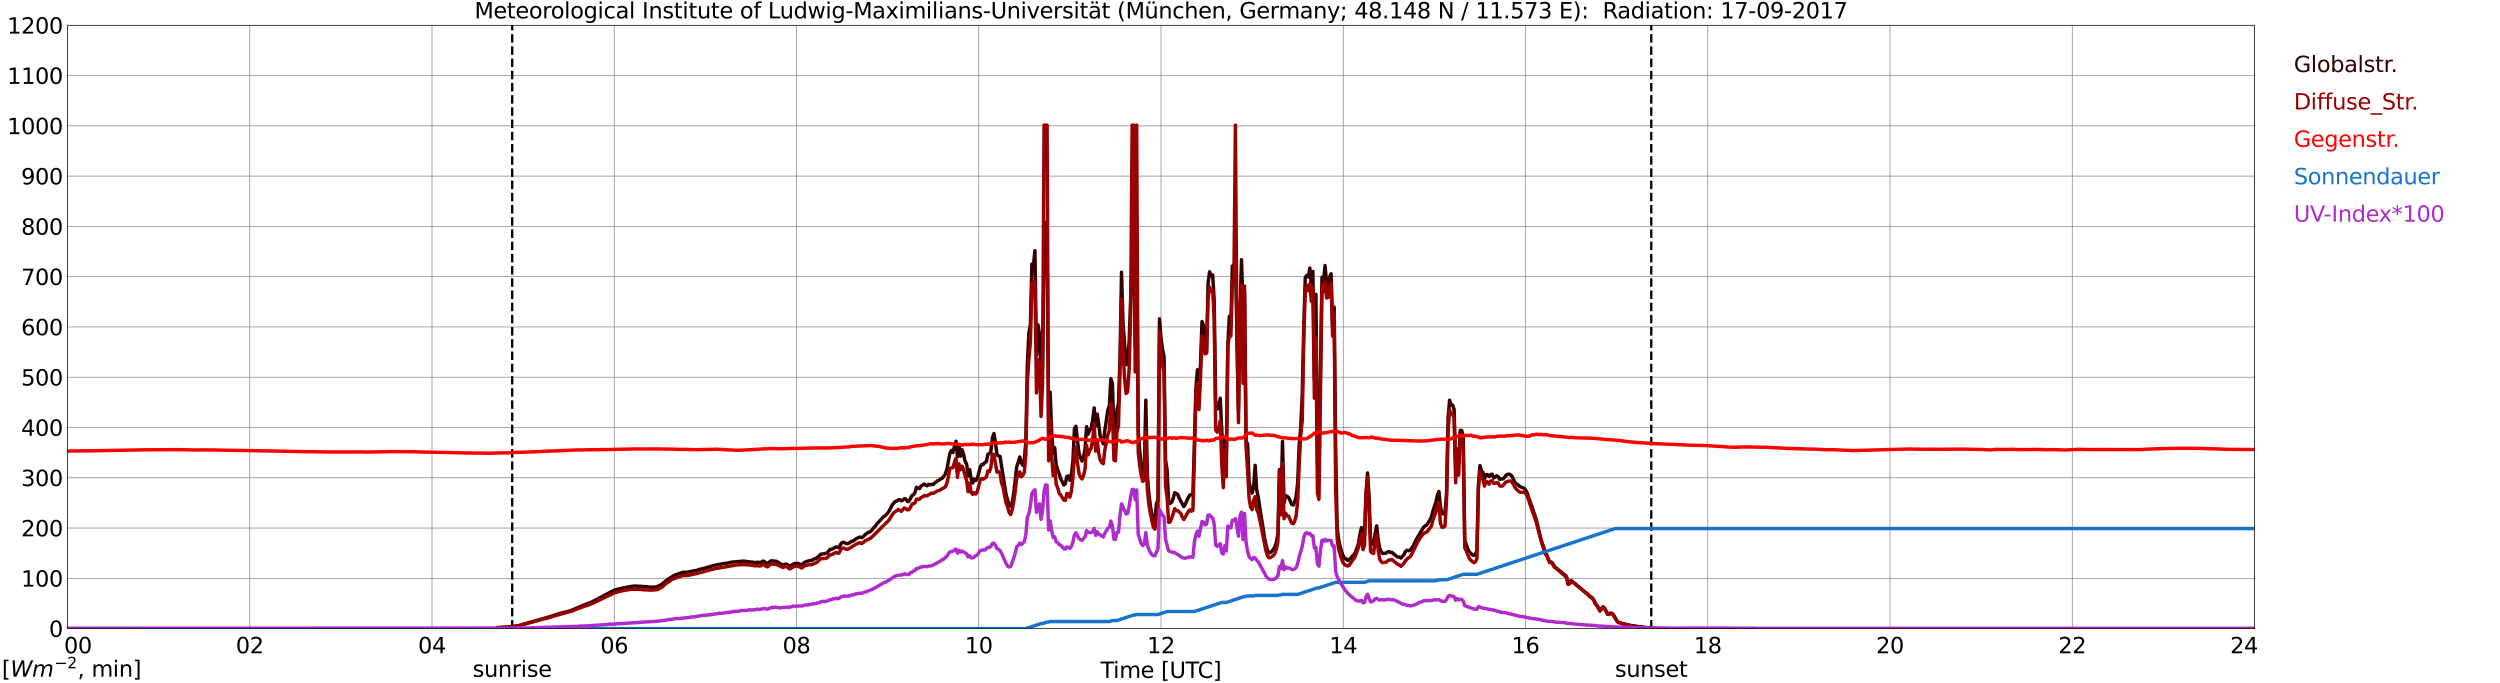 <?xml version="1.0" encoding="utf-8" standalone="no"?>
<!DOCTYPE svg PUBLIC "-//W3C//DTD SVG 1.1//EN"
  "http://www.w3.org/Graphics/SVG/1.1/DTD/svg11.dtd">
<svg xmlns:xlink="http://www.w3.org/1999/xlink" width="1085.4pt" height="296.64pt" viewBox="0 0 1085.4 296.64" xmlns="http://www.w3.org/2000/svg" version="1.1">
 <defs>
  <style type="text/css">*{stroke-linejoin: round; stroke-linecap: butt}</style>
 </defs>
 <g id="figure_1">
  <g id="patch_1">
   <path d="M 0 296.64 
L 1085.4 296.64 
L 1085.4 0 
L 0 0 
z
" style="fill: #ffffff"/>
  </g>
  <g id="axes_1">
   <g id="patch_2">
    <path d="M 29.306 272.909 
L 978.814 272.909 
L 978.814 10.976 
L 29.306 10.976 
z
" style="fill: #ffffff"/>
   </g>
   <g id="patch_3">
    <path d="M 978.814 272.909 
L 978.814 272.909 
L 978.814 10.976 
L 978.814 10.976 
z
" clip-path="url(#pb712e88279)" style="fill: #d3d3d3; opacity: 0.25; stroke: #d3d3d3; stroke-linejoin: miter"/>
   </g>
   <g id="matplotlib.axis_1">
    <g id="xtick_1">
     <g id="line2d_1">
      <path d="M 29.306 272.909 
L 29.306 10.976 
" clip-path="url(#pb712e88279)" style="fill: none; stroke: #808080; stroke-width: 0.3; stroke-linecap: square"/>
     </g>
     <g id="line2d_2"/>
     <g id="text_1">
      <!--    00 -->
      <g transform="translate(18.733 283.627) scale(0.095 -0.095)">
       <defs>
        <path id="DejaVuSans-20" transform="scale(0.016)"/>
        <path id="DejaVuSans-30" d="M 2034 4250 
Q 1547 4250 1301 3770 
Q 1056 3291 1056 2328 
Q 1056 1369 1301 889 
Q 1547 409 2034 409 
Q 2525 409 2770 889 
Q 3016 1369 3016 2328 
Q 3016 3291 2770 3770 
Q 2525 4250 2034 4250 
z
M 2034 4750 
Q 2819 4750 3233 4129 
Q 3647 3509 3647 2328 
Q 3647 1150 3233 529 
Q 2819 -91 2034 -91 
Q 1250 -91 836 529 
Q 422 1150 422 2328 
Q 422 3509 836 4129 
Q 1250 4750 2034 4750 
z
" transform="scale(0.016)"/>
       </defs>
       <use xlink:href="#DejaVuSans-20"/>
       <use xlink:href="#DejaVuSans-20" transform="translate(31.787 0)"/>
       <use xlink:href="#DejaVuSans-20" transform="translate(63.574 0)"/>
       <use xlink:href="#DejaVuSans-30" transform="translate(95.361 0)"/>
       <use xlink:href="#DejaVuSans-30" transform="translate(158.984 0)"/>
      </g>
     </g>
    </g>
    <g id="xtick_2">
     <g id="line2d_3">
      <path d="M 108.431 272.909 
L 108.431 10.976 
" clip-path="url(#pb712e88279)" style="fill: none; stroke: #808080; stroke-width: 0.3; stroke-linecap: square"/>
     </g>
     <g id="line2d_4"/>
     <g id="text_2">
      <!-- 02 -->
      <g transform="translate(102.387 283.627) scale(0.095 -0.095)">
       <defs>
        <path id="DejaVuSans-32" d="M 1228 531 
L 3431 531 
L 3431 0 
L 469 0 
L 469 531 
Q 828 903 1448 1529 
Q 2069 2156 2228 2338 
Q 2531 2678 2651 2914 
Q 2772 3150 2772 3378 
Q 2772 3750 2511 3984 
Q 2250 4219 1831 4219 
Q 1534 4219 1204 4116 
Q 875 4013 500 3803 
L 500 4441 
Q 881 4594 1212 4672 
Q 1544 4750 1819 4750 
Q 2544 4750 2975 4387 
Q 3406 4025 3406 3419 
Q 3406 3131 3298 2873 
Q 3191 2616 2906 2266 
Q 2828 2175 2409 1742 
Q 1991 1309 1228 531 
z
" transform="scale(0.016)"/>
       </defs>
       <use xlink:href="#DejaVuSans-30"/>
       <use xlink:href="#DejaVuSans-32" transform="translate(63.623 0)"/>
      </g>
     </g>
    </g>
    <g id="xtick_3">
     <g id="line2d_5">
      <path d="M 187.557 272.909 
L 187.557 10.976 
" clip-path="url(#pb712e88279)" style="fill: none; stroke: #808080; stroke-width: 0.3; stroke-linecap: square"/>
     </g>
     <g id="line2d_6"/>
     <g id="text_3">
      <!-- 04 -->
      <g transform="translate(181.513 283.627) scale(0.095 -0.095)">
       <defs>
        <path id="DejaVuSans-34" d="M 2419 4116 
L 825 1625 
L 2419 1625 
L 2419 4116 
z
M 2253 4666 
L 3047 4666 
L 3047 1625 
L 3713 1625 
L 3713 1100 
L 3047 1100 
L 3047 0 
L 2419 0 
L 2419 1100 
L 313 1100 
L 313 1709 
L 2253 4666 
z
" transform="scale(0.016)"/>
       </defs>
       <use xlink:href="#DejaVuSans-30"/>
       <use xlink:href="#DejaVuSans-34" transform="translate(63.623 0)"/>
      </g>
     </g>
    </g>
    <g id="xtick_4">
     <g id="line2d_7">
      <path d="M 266.683 272.909 
L 266.683 10.976 
" clip-path="url(#pb712e88279)" style="fill: none; stroke: #808080; stroke-width: 0.3; stroke-linecap: square"/>
     </g>
     <g id="line2d_8"/>
     <g id="text_4">
      <!-- 06 -->
      <g transform="translate(260.638 283.627) scale(0.095 -0.095)">
       <defs>
        <path id="DejaVuSans-36" d="M 2113 2584 
Q 1688 2584 1439 2293 
Q 1191 2003 1191 1497 
Q 1191 994 1439 701 
Q 1688 409 2113 409 
Q 2538 409 2786 701 
Q 3034 994 3034 1497 
Q 3034 2003 2786 2293 
Q 2538 2584 2113 2584 
z
M 3366 4563 
L 3366 3988 
Q 3128 4100 2886 4159 
Q 2644 4219 2406 4219 
Q 1781 4219 1451 3797 
Q 1122 3375 1075 2522 
Q 1259 2794 1537 2939 
Q 1816 3084 2150 3084 
Q 2853 3084 3261 2657 
Q 3669 2231 3669 1497 
Q 3669 778 3244 343 
Q 2819 -91 2113 -91 
Q 1303 -91 875 529 
Q 447 1150 447 2328 
Q 447 3434 972 4092 
Q 1497 4750 2381 4750 
Q 2619 4750 2861 4703 
Q 3103 4656 3366 4563 
z
" transform="scale(0.016)"/>
       </defs>
       <use xlink:href="#DejaVuSans-30"/>
       <use xlink:href="#DejaVuSans-36" transform="translate(63.623 0)"/>
      </g>
     </g>
    </g>
    <g id="xtick_5">
     <g id="line2d_9">
      <path d="M 345.808 272.909 
L 345.808 10.976 
" clip-path="url(#pb712e88279)" style="fill: none; stroke: #808080; stroke-width: 0.3; stroke-linecap: square"/>
     </g>
     <g id="line2d_10"/>
     <g id="text_5">
      <!-- 08 -->
      <g transform="translate(339.764 283.627) scale(0.095 -0.095)">
       <defs>
        <path id="DejaVuSans-38" d="M 2034 2216 
Q 1584 2216 1326 1975 
Q 1069 1734 1069 1313 
Q 1069 891 1326 650 
Q 1584 409 2034 409 
Q 2484 409 2743 651 
Q 3003 894 3003 1313 
Q 3003 1734 2745 1975 
Q 2488 2216 2034 2216 
z
M 1403 2484 
Q 997 2584 770 2862 
Q 544 3141 544 3541 
Q 544 4100 942 4425 
Q 1341 4750 2034 4750 
Q 2731 4750 3128 4425 
Q 3525 4100 3525 3541 
Q 3525 3141 3298 2862 
Q 3072 2584 2669 2484 
Q 3125 2378 3379 2068 
Q 3634 1759 3634 1313 
Q 3634 634 3220 271 
Q 2806 -91 2034 -91 
Q 1263 -91 848 271 
Q 434 634 434 1313 
Q 434 1759 690 2068 
Q 947 2378 1403 2484 
z
M 1172 3481 
Q 1172 3119 1398 2916 
Q 1625 2713 2034 2713 
Q 2441 2713 2670 2916 
Q 2900 3119 2900 3481 
Q 2900 3844 2670 4047 
Q 2441 4250 2034 4250 
Q 1625 4250 1398 4047 
Q 1172 3844 1172 3481 
z
" transform="scale(0.016)"/>
       </defs>
       <use xlink:href="#DejaVuSans-30"/>
       <use xlink:href="#DejaVuSans-38" transform="translate(63.623 0)"/>
      </g>
     </g>
    </g>
    <g id="xtick_6">
     <g id="line2d_11">
      <path d="M 424.934 272.909 
L 424.934 10.976 
" clip-path="url(#pb712e88279)" style="fill: none; stroke: #808080; stroke-width: 0.3; stroke-linecap: square"/>
     </g>
     <g id="line2d_12"/>
     <g id="text_6">
      <!-- 10 -->
      <g transform="translate(418.89 283.627) scale(0.095 -0.095)">
       <defs>
        <path id="DejaVuSans-31" d="M 794 531 
L 1825 531 
L 1825 4091 
L 703 3866 
L 703 4441 
L 1819 4666 
L 2450 4666 
L 2450 531 
L 3481 531 
L 3481 0 
L 794 0 
L 794 531 
z
" transform="scale(0.016)"/>
       </defs>
       <use xlink:href="#DejaVuSans-31"/>
       <use xlink:href="#DejaVuSans-30" transform="translate(63.623 0)"/>
      </g>
     </g>
    </g>
    <g id="xtick_7">
     <g id="line2d_13">
      <path d="M 504.06 272.909 
L 504.06 10.976 
" clip-path="url(#pb712e88279)" style="fill: none; stroke: #808080; stroke-width: 0.3; stroke-linecap: square"/>
     </g>
     <g id="line2d_14"/>
     <g id="text_7">
      <!-- 12 -->
      <g transform="translate(498.015 283.627) scale(0.095 -0.095)">
       <use xlink:href="#DejaVuSans-31"/>
       <use xlink:href="#DejaVuSans-32" transform="translate(63.623 0)"/>
      </g>
     </g>
    </g>
    <g id="xtick_8">
     <g id="line2d_15">
      <path d="M 583.185 272.909 
L 583.185 10.976 
" clip-path="url(#pb712e88279)" style="fill: none; stroke: #808080; stroke-width: 0.3; stroke-linecap: square"/>
     </g>
     <g id="line2d_16"/>
     <g id="text_8">
      <!-- 14 -->
      <g transform="translate(577.141 283.627) scale(0.095 -0.095)">
       <use xlink:href="#DejaVuSans-31"/>
       <use xlink:href="#DejaVuSans-34" transform="translate(63.623 0)"/>
      </g>
     </g>
    </g>
    <g id="xtick_9">
     <g id="line2d_17">
      <path d="M 662.311 272.909 
L 662.311 10.976 
" clip-path="url(#pb712e88279)" style="fill: none; stroke: #808080; stroke-width: 0.3; stroke-linecap: square"/>
     </g>
     <g id="line2d_18"/>
     <g id="text_9">
      <!-- 16 -->
      <g transform="translate(656.267 283.627) scale(0.095 -0.095)">
       <use xlink:href="#DejaVuSans-31"/>
       <use xlink:href="#DejaVuSans-36" transform="translate(63.623 0)"/>
      </g>
     </g>
    </g>
    <g id="xtick_10">
     <g id="line2d_19">
      <path d="M 741.437 272.909 
L 741.437 10.976 
" clip-path="url(#pb712e88279)" style="fill: none; stroke: #808080; stroke-width: 0.3; stroke-linecap: square"/>
     </g>
     <g id="line2d_20"/>
     <g id="text_10">
      <!-- 18 -->
      <g transform="translate(735.392 283.627) scale(0.095 -0.095)">
       <use xlink:href="#DejaVuSans-31"/>
       <use xlink:href="#DejaVuSans-38" transform="translate(63.623 0)"/>
      </g>
     </g>
    </g>
    <g id="xtick_11">
     <g id="line2d_21">
      <path d="M 820.562 272.909 
L 820.562 10.976 
" clip-path="url(#pb712e88279)" style="fill: none; stroke: #808080; stroke-width: 0.3; stroke-linecap: square"/>
     </g>
     <g id="line2d_22"/>
     <g id="text_11">
      <!-- 20 -->
      <g transform="translate(814.518 283.627) scale(0.095 -0.095)">
       <use xlink:href="#DejaVuSans-32"/>
       <use xlink:href="#DejaVuSans-30" transform="translate(63.623 0)"/>
      </g>
     </g>
    </g>
    <g id="xtick_12">
     <g id="line2d_23">
      <path d="M 899.688 272.909 
L 899.688 10.976 
" clip-path="url(#pb712e88279)" style="fill: none; stroke: #808080; stroke-width: 0.3; stroke-linecap: square"/>
     </g>
     <g id="line2d_24"/>
     <g id="text_12">
      <!-- 22 -->
      <g transform="translate(893.644 283.627) scale(0.095 -0.095)">
       <use xlink:href="#DejaVuSans-32"/>
       <use xlink:href="#DejaVuSans-32" transform="translate(63.623 0)"/>
      </g>
     </g>
    </g>
    <g id="xtick_13">
     <g id="line2d_25">
      <path d="M 978.814 272.909 
L 978.814 10.976 
" clip-path="url(#pb712e88279)" style="fill: none; stroke: #808080; stroke-width: 0.3; stroke-linecap: square"/>
     </g>
     <g id="line2d_26"/>
     <g id="text_13">
      <!-- 24    -->
      <g transform="translate(968.241 283.627) scale(0.095 -0.095)">
       <use xlink:href="#DejaVuSans-32"/>
       <use xlink:href="#DejaVuSans-34" transform="translate(63.623 0)"/>
       <use xlink:href="#DejaVuSans-20" transform="translate(127.246 0)"/>
       <use xlink:href="#DejaVuSans-20" transform="translate(159.033 0)"/>
       <use xlink:href="#DejaVuSans-20" transform="translate(190.82 0)"/>
      </g>
     </g>
    </g>
    <g id="text_14">
     <!-- Time [UTC] -->
     <g transform="translate(477.806 294.322) scale(0.095 -0.095)">
      <defs>
       <path id="DejaVuSans-54" d="M -19 4666 
L 3928 4666 
L 3928 4134 
L 2272 4134 
L 2272 0 
L 1638 0 
L 1638 4134 
L -19 4134 
L -19 4666 
z
" transform="scale(0.016)"/>
       <path id="DejaVuSans-69" d="M 603 3500 
L 1178 3500 
L 1178 0 
L 603 0 
L 603 3500 
z
M 603 4863 
L 1178 4863 
L 1178 4134 
L 603 4134 
L 603 4863 
z
" transform="scale(0.016)"/>
       <path id="DejaVuSans-6d" d="M 3328 2828 
Q 3544 3216 3844 3400 
Q 4144 3584 4550 3584 
Q 5097 3584 5394 3201 
Q 5691 2819 5691 2113 
L 5691 0 
L 5113 0 
L 5113 2094 
Q 5113 2597 4934 2840 
Q 4756 3084 4391 3084 
Q 3944 3084 3684 2787 
Q 3425 2491 3425 1978 
L 3425 0 
L 2847 0 
L 2847 2094 
Q 2847 2600 2669 2842 
Q 2491 3084 2119 3084 
Q 1678 3084 1418 2786 
Q 1159 2488 1159 1978 
L 1159 0 
L 581 0 
L 581 3500 
L 1159 3500 
L 1159 2956 
Q 1356 3278 1631 3431 
Q 1906 3584 2284 3584 
Q 2666 3584 2933 3390 
Q 3200 3197 3328 2828 
z
" transform="scale(0.016)"/>
       <path id="DejaVuSans-65" d="M 3597 1894 
L 3597 1613 
L 953 1613 
Q 991 1019 1311 708 
Q 1631 397 2203 397 
Q 2534 397 2845 478 
Q 3156 559 3463 722 
L 3463 178 
Q 3153 47 2828 -22 
Q 2503 -91 2169 -91 
Q 1331 -91 842 396 
Q 353 884 353 1716 
Q 353 2575 817 3079 
Q 1281 3584 2069 3584 
Q 2775 3584 3186 3129 
Q 3597 2675 3597 1894 
z
M 3022 2063 
Q 3016 2534 2758 2815 
Q 2500 3097 2075 3097 
Q 1594 3097 1305 2825 
Q 1016 2553 972 2059 
L 3022 2063 
z
" transform="scale(0.016)"/>
       <path id="DejaVuSans-5b" d="M 550 4863 
L 1875 4863 
L 1875 4416 
L 1125 4416 
L 1125 -397 
L 1875 -397 
L 1875 -844 
L 550 -844 
L 550 4863 
z
" transform="scale(0.016)"/>
       <path id="DejaVuSans-55" d="M 556 4666 
L 1191 4666 
L 1191 1831 
Q 1191 1081 1462 751 
Q 1734 422 2344 422 
Q 2950 422 3222 751 
Q 3494 1081 3494 1831 
L 3494 4666 
L 4128 4666 
L 4128 1753 
Q 4128 841 3676 375 
Q 3225 -91 2344 -91 
Q 1459 -91 1007 375 
Q 556 841 556 1753 
L 556 4666 
z
" transform="scale(0.016)"/>
       <path id="DejaVuSans-43" d="M 4122 4306 
L 4122 3641 
Q 3803 3938 3442 4084 
Q 3081 4231 2675 4231 
Q 1875 4231 1450 3742 
Q 1025 3253 1025 2328 
Q 1025 1406 1450 917 
Q 1875 428 2675 428 
Q 3081 428 3442 575 
Q 3803 722 4122 1019 
L 4122 359 
Q 3791 134 3420 21 
Q 3050 -91 2638 -91 
Q 1578 -91 968 557 
Q 359 1206 359 2328 
Q 359 3453 968 4101 
Q 1578 4750 2638 4750 
Q 3056 4750 3426 4639 
Q 3797 4528 4122 4306 
z
" transform="scale(0.016)"/>
       <path id="DejaVuSans-5d" d="M 1947 4863 
L 1947 -844 
L 622 -844 
L 622 -397 
L 1369 -397 
L 1369 4416 
L 622 4416 
L 622 4863 
L 1947 4863 
z
" transform="scale(0.016)"/>
      </defs>
      <use xlink:href="#DejaVuSans-54"/>
      <use xlink:href="#DejaVuSans-69" transform="translate(57.959 0)"/>
      <use xlink:href="#DejaVuSans-6d" transform="translate(85.742 0)"/>
      <use xlink:href="#DejaVuSans-65" transform="translate(183.154 0)"/>
      <use xlink:href="#DejaVuSans-20" transform="translate(244.678 0)"/>
      <use xlink:href="#DejaVuSans-5b" transform="translate(276.465 0)"/>
      <use xlink:href="#DejaVuSans-55" transform="translate(315.479 0)"/>
      <use xlink:href="#DejaVuSans-54" transform="translate(388.672 0)"/>
      <use xlink:href="#DejaVuSans-43" transform="translate(443.881 0)"/>
      <use xlink:href="#DejaVuSans-5d" transform="translate(513.705 0)"/>
     </g>
    </g>
   </g>
   <g id="matplotlib.axis_2">
    <g id="ytick_1">
     <g id="line2d_27">
      <path d="M 29.306 272.909 
L 978.814 272.909 
" clip-path="url(#pb712e88279)" style="fill: none; stroke: #808080; stroke-width: 0.3; stroke-linecap: square"/>
     </g>
     <g id="line2d_28"/>
     <g id="text_15">
      <!-- 0 -->
      <g transform="translate(21.261 276.518) scale(0.095 -0.095)">
       <use xlink:href="#DejaVuSans-30"/>
      </g>
     </g>
    </g>
    <g id="ytick_2">
     <g id="line2d_29">
      <path d="M 29.306 251.081 
L 978.814 251.081 
" clip-path="url(#pb712e88279)" style="fill: none; stroke: #808080; stroke-width: 0.3; stroke-linecap: square"/>
     </g>
     <g id="line2d_30"/>
     <g id="text_16">
      <!-- 100 -->
      <g transform="translate(9.173 254.69) scale(0.095 -0.095)">
       <use xlink:href="#DejaVuSans-31"/>
       <use xlink:href="#DejaVuSans-30" transform="translate(63.623 0)"/>
       <use xlink:href="#DejaVuSans-30" transform="translate(127.246 0)"/>
      </g>
     </g>
    </g>
    <g id="ytick_3">
     <g id="line2d_31">
      <path d="M 29.306 229.253 
L 978.814 229.253 
" clip-path="url(#pb712e88279)" style="fill: none; stroke: #808080; stroke-width: 0.3; stroke-linecap: square"/>
     </g>
     <g id="line2d_32"/>
     <g id="text_17">
      <!-- 200 -->
      <g transform="translate(9.173 232.863) scale(0.095 -0.095)">
       <use xlink:href="#DejaVuSans-32"/>
       <use xlink:href="#DejaVuSans-30" transform="translate(63.623 0)"/>
       <use xlink:href="#DejaVuSans-30" transform="translate(127.246 0)"/>
      </g>
     </g>
    </g>
    <g id="ytick_4">
     <g id="line2d_33">
      <path d="M 29.306 207.426 
L 978.814 207.426 
" clip-path="url(#pb712e88279)" style="fill: none; stroke: #808080; stroke-width: 0.3; stroke-linecap: square"/>
     </g>
     <g id="line2d_34"/>
     <g id="text_18">
      <!-- 300 -->
      <g transform="translate(9.173 211.035) scale(0.095 -0.095)">
       <defs>
        <path id="DejaVuSans-33" d="M 2597 2516 
Q 3050 2419 3304 2112 
Q 3559 1806 3559 1356 
Q 3559 666 3084 287 
Q 2609 -91 1734 -91 
Q 1441 -91 1130 -33 
Q 819 25 488 141 
L 488 750 
Q 750 597 1062 519 
Q 1375 441 1716 441 
Q 2309 441 2620 675 
Q 2931 909 2931 1356 
Q 2931 1769 2642 2001 
Q 2353 2234 1838 2234 
L 1294 2234 
L 1294 2753 
L 1863 2753 
Q 2328 2753 2575 2939 
Q 2822 3125 2822 3475 
Q 2822 3834 2567 4026 
Q 2313 4219 1838 4219 
Q 1578 4219 1281 4162 
Q 984 4106 628 3988 
L 628 4550 
Q 988 4650 1302 4700 
Q 1616 4750 1894 4750 
Q 2613 4750 3031 4423 
Q 3450 4097 3450 3541 
Q 3450 3153 3228 2886 
Q 3006 2619 2597 2516 
z
" transform="scale(0.016)"/>
       </defs>
       <use xlink:href="#DejaVuSans-33"/>
       <use xlink:href="#DejaVuSans-30" transform="translate(63.623 0)"/>
       <use xlink:href="#DejaVuSans-30" transform="translate(127.246 0)"/>
      </g>
     </g>
    </g>
    <g id="ytick_5">
     <g id="line2d_35">
      <path d="M 29.306 185.598 
L 978.814 185.598 
" clip-path="url(#pb712e88279)" style="fill: none; stroke: #808080; stroke-width: 0.3; stroke-linecap: square"/>
     </g>
     <g id="line2d_36"/>
     <g id="text_19">
      <!-- 400 -->
      <g transform="translate(9.173 189.207) scale(0.095 -0.095)">
       <use xlink:href="#DejaVuSans-34"/>
       <use xlink:href="#DejaVuSans-30" transform="translate(63.623 0)"/>
       <use xlink:href="#DejaVuSans-30" transform="translate(127.246 0)"/>
      </g>
     </g>
    </g>
    <g id="ytick_6">
     <g id="line2d_37">
      <path d="M 29.306 163.77 
L 978.814 163.77 
" clip-path="url(#pb712e88279)" style="fill: none; stroke: #808080; stroke-width: 0.3; stroke-linecap: square"/>
     </g>
     <g id="line2d_38"/>
     <g id="text_20">
      <!-- 500 -->
      <g transform="translate(9.173 167.379) scale(0.095 -0.095)">
       <defs>
        <path id="DejaVuSans-35" d="M 691 4666 
L 3169 4666 
L 3169 4134 
L 1269 4134 
L 1269 2991 
Q 1406 3038 1543 3061 
Q 1681 3084 1819 3084 
Q 2600 3084 3056 2656 
Q 3513 2228 3513 1497 
Q 3513 744 3044 326 
Q 2575 -91 1722 -91 
Q 1428 -91 1123 -41 
Q 819 9 494 109 
L 494 744 
Q 775 591 1075 516 
Q 1375 441 1709 441 
Q 2250 441 2565 725 
Q 2881 1009 2881 1497 
Q 2881 1984 2565 2268 
Q 2250 2553 1709 2553 
Q 1456 2553 1204 2497 
Q 953 2441 691 2322 
L 691 4666 
z
" transform="scale(0.016)"/>
       </defs>
       <use xlink:href="#DejaVuSans-35"/>
       <use xlink:href="#DejaVuSans-30" transform="translate(63.623 0)"/>
       <use xlink:href="#DejaVuSans-30" transform="translate(127.246 0)"/>
      </g>
     </g>
    </g>
    <g id="ytick_7">
     <g id="line2d_39">
      <path d="M 29.306 141.942 
L 978.814 141.942 
" clip-path="url(#pb712e88279)" style="fill: none; stroke: #808080; stroke-width: 0.3; stroke-linecap: square"/>
     </g>
     <g id="line2d_40"/>
     <g id="text_21">
      <!-- 600 -->
      <g transform="translate(9.173 145.551) scale(0.095 -0.095)">
       <use xlink:href="#DejaVuSans-36"/>
       <use xlink:href="#DejaVuSans-30" transform="translate(63.623 0)"/>
       <use xlink:href="#DejaVuSans-30" transform="translate(127.246 0)"/>
      </g>
     </g>
    </g>
    <g id="ytick_8">
     <g id="line2d_41">
      <path d="M 29.306 120.114 
L 978.814 120.114 
" clip-path="url(#pb712e88279)" style="fill: none; stroke: #808080; stroke-width: 0.3; stroke-linecap: square"/>
     </g>
     <g id="line2d_42"/>
     <g id="text_22">
      <!-- 700 -->
      <g transform="translate(9.173 123.724) scale(0.095 -0.095)">
       <defs>
        <path id="DejaVuSans-37" d="M 525 4666 
L 3525 4666 
L 3525 4397 
L 1831 0 
L 1172 0 
L 2766 4134 
L 525 4134 
L 525 4666 
z
" transform="scale(0.016)"/>
       </defs>
       <use xlink:href="#DejaVuSans-37"/>
       <use xlink:href="#DejaVuSans-30" transform="translate(63.623 0)"/>
       <use xlink:href="#DejaVuSans-30" transform="translate(127.246 0)"/>
      </g>
     </g>
    </g>
    <g id="ytick_9">
     <g id="line2d_43">
      <path d="M 29.306 98.287 
L 978.814 98.287 
" clip-path="url(#pb712e88279)" style="fill: none; stroke: #808080; stroke-width: 0.3; stroke-linecap: square"/>
     </g>
     <g id="line2d_44"/>
     <g id="text_23">
      <!-- 800 -->
      <g transform="translate(9.173 101.896) scale(0.095 -0.095)">
       <use xlink:href="#DejaVuSans-38"/>
       <use xlink:href="#DejaVuSans-30" transform="translate(63.623 0)"/>
       <use xlink:href="#DejaVuSans-30" transform="translate(127.246 0)"/>
      </g>
     </g>
    </g>
    <g id="ytick_10">
     <g id="line2d_45">
      <path d="M 29.306 76.459 
L 978.814 76.459 
" clip-path="url(#pb712e88279)" style="fill: none; stroke: #808080; stroke-width: 0.3; stroke-linecap: square"/>
     </g>
     <g id="line2d_46"/>
     <g id="text_24">
      <!-- 900 -->
      <g transform="translate(9.173 80.068) scale(0.095 -0.095)">
       <defs>
        <path id="DejaVuSans-39" d="M 703 97 
L 703 672 
Q 941 559 1184 500 
Q 1428 441 1663 441 
Q 2288 441 2617 861 
Q 2947 1281 2994 2138 
Q 2813 1869 2534 1725 
Q 2256 1581 1919 1581 
Q 1219 1581 811 2004 
Q 403 2428 403 3163 
Q 403 3881 828 4315 
Q 1253 4750 1959 4750 
Q 2769 4750 3195 4129 
Q 3622 3509 3622 2328 
Q 3622 1225 3098 567 
Q 2575 -91 1691 -91 
Q 1453 -91 1209 -44 
Q 966 3 703 97 
z
M 1959 2075 
Q 2384 2075 2632 2365 
Q 2881 2656 2881 3163 
Q 2881 3666 2632 3958 
Q 2384 4250 1959 4250 
Q 1534 4250 1286 3958 
Q 1038 3666 1038 3163 
Q 1038 2656 1286 2365 
Q 1534 2075 1959 2075 
z
" transform="scale(0.016)"/>
       </defs>
       <use xlink:href="#DejaVuSans-39"/>
       <use xlink:href="#DejaVuSans-30" transform="translate(63.623 0)"/>
       <use xlink:href="#DejaVuSans-30" transform="translate(127.246 0)"/>
      </g>
     </g>
    </g>
    <g id="ytick_11">
     <g id="line2d_47">
      <path d="M 29.306 54.631 
L 978.814 54.631 
" clip-path="url(#pb712e88279)" style="fill: none; stroke: #808080; stroke-width: 0.3; stroke-linecap: square"/>
     </g>
     <g id="line2d_48"/>
     <g id="text_25">
      <!-- 1000 -->
      <g transform="translate(3.128 58.24) scale(0.095 -0.095)">
       <use xlink:href="#DejaVuSans-31"/>
       <use xlink:href="#DejaVuSans-30" transform="translate(63.623 0)"/>
       <use xlink:href="#DejaVuSans-30" transform="translate(127.246 0)"/>
       <use xlink:href="#DejaVuSans-30" transform="translate(190.869 0)"/>
      </g>
     </g>
    </g>
    <g id="ytick_12">
     <g id="line2d_49">
      <path d="M 29.306 32.803 
L 978.814 32.803 
" clip-path="url(#pb712e88279)" style="fill: none; stroke: #808080; stroke-width: 0.3; stroke-linecap: square"/>
     </g>
     <g id="line2d_50"/>
     <g id="text_26">
      <!-- 1100 -->
      <g transform="translate(3.128 36.413) scale(0.095 -0.095)">
       <use xlink:href="#DejaVuSans-31"/>
       <use xlink:href="#DejaVuSans-31" transform="translate(63.623 0)"/>
       <use xlink:href="#DejaVuSans-30" transform="translate(127.246 0)"/>
       <use xlink:href="#DejaVuSans-30" transform="translate(190.869 0)"/>
      </g>
     </g>
    </g>
    <g id="ytick_13">
     <g id="line2d_51">
      <path d="M 29.306 10.976 
L 978.814 10.976 
" clip-path="url(#pb712e88279)" style="fill: none; stroke: #808080; stroke-width: 0.3; stroke-linecap: square"/>
     </g>
     <g id="line2d_52"/>
     <g id="text_27">
      <!-- 1200 -->
      <g transform="translate(3.128 14.585) scale(0.095 -0.095)">
       <use xlink:href="#DejaVuSans-31"/>
       <use xlink:href="#DejaVuSans-32" transform="translate(63.623 0)"/>
       <use xlink:href="#DejaVuSans-30" transform="translate(127.246 0)"/>
       <use xlink:href="#DejaVuSans-30" transform="translate(190.869 0)"/>
      </g>
     </g>
    </g>
   </g>
   <g id="line2d_53">
    <path d="M 222.372 272.909 
L 222.372 10.976 
" clip-path="url(#pb712e88279)" style="fill: none; stroke-dasharray: 3.7,1.6; stroke-dashoffset: 0; stroke: #000000"/>
   </g>
   <g id="line2d_54">
    <path d="M 716.908 272.909 
L 716.908 10.976 
" clip-path="url(#pb712e88279)" style="fill: none; stroke-dasharray: 3.7,1.6; stroke-dashoffset: 0; stroke: #000000"/>
   </g>
   <g id="line2d_55">
    <path d="M 29.306 272.909 
L 189.535 272.909 
M 190.854 272.909 
L 215.251 272.909 
L 215.91 272.483 
L 221.845 272.158 
L 223.164 271.951 
L 225.142 271.623 
L 229.098 270.499 
L 229.757 270.261 
L 231.076 269.936 
L 234.373 268.989 
L 239.648 267.447 
L 242.945 266.352 
L 246.901 265.374 
L 248.88 264.664 
L 253.495 262.68 
L 256.792 261.436 
L 264.045 257.614 
L 265.364 256.905 
L 266.683 256.224 
L 268.661 255.691 
L 273.936 254.593 
L 275.914 254.416 
L 276.573 254.506 
L 277.892 254.534 
L 281.189 254.772 
L 282.508 254.949 
L 283.827 254.862 
L 284.486 254.89 
L 285.145 254.772 
L 287.124 253.794 
L 289.761 251.662 
L 291.08 250.863 
L 292.399 249.974 
L 294.377 249.145 
L 295.696 248.759 
L 296.355 248.492 
L 297.014 248.433 
L 298.333 248.464 
L 299.652 248.167 
L 302.949 247.517 
L 303.608 247.22 
L 305.586 246.774 
L 309.543 245.62 
L 311.521 245.146 
L 313.499 244.821 
L 314.818 244.583 
L 315.477 244.555 
L 317.455 244.081 
L 322.73 243.607 
L 325.368 243.902 
L 326.027 244.022 
L 326.686 244.022 
L 327.346 244.229 
L 329.324 244.109 
L 329.983 244.288 
L 331.302 243.607 
L 331.961 243.874 
L 332.621 244.496 
L 333.28 244.672 
L 334.599 243.546 
L 335.258 243.487 
L 337.236 243.725 
L 339.215 245.057 
L 339.874 245.236 
L 341.193 244.91 
L 341.852 245.087 
L 342.512 245.65 
L 343.171 245.679 
L 344.49 244.849 
L 345.149 244.642 
L 346.468 244.642 
L 347.127 244.821 
L 347.787 245.118 
L 348.446 244.969 
L 349.105 244.258 
L 350.424 243.695 
L 351.743 243.369 
L 352.402 243.339 
L 353.062 242.865 
L 354.38 242.391 
L 355.04 241.889 
L 356.359 240.615 
L 358.996 240.2 
L 360.315 238.572 
L 360.974 238.482 
L 361.634 238.216 
L 362.293 237.742 
L 362.952 237.445 
L 363.612 237.683 
L 364.271 237.773 
L 364.93 236.321 
L 365.59 235.579 
L 366.249 235.433 
L 367.568 236.055 
L 368.227 235.965 
L 368.887 235.64 
L 369.546 235.077 
L 370.206 234.987 
L 371.524 234.04 
L 372.843 233.3 
L 373.502 233.18 
L 374.162 233.418 
L 374.821 232.973 
L 375.481 232.233 
L 376.799 231.255 
L 378.118 230.663 
L 379.437 229.004 
L 380.096 228.354 
L 380.756 227.407 
L 382.734 225.274 
L 383.393 224.473 
L 384.053 224.117 
L 385.371 222.814 
L 386.031 221.867 
L 387.349 219.261 
L 388.668 217.722 
L 389.328 217.602 
L 389.987 217.01 
L 390.646 216.951 
L 391.306 217.455 
L 391.965 217.128 
L 392.624 216.477 
L 393.284 216.685 
L 393.943 217.691 
L 394.603 217.75 
L 395.921 215.144 
L 396.581 214.76 
L 397.24 213.871 
L 397.899 211.56 
L 399.218 212.123 
L 399.878 210.968 
L 400.537 210.643 
L 401.196 210.139 
L 401.856 210.612 
L 402.515 210.909 
L 403.175 210.257 
L 403.834 210.495 
L 404.493 210.257 
L 405.153 210.377 
L 405.812 209.665 
L 406.471 209.25 
L 407.131 208.659 
L 407.79 208.421 
L 408.45 207.947 
L 409.109 207.622 
L 410.428 205.786 
L 411.087 203.8 
L 412.406 196.752 
L 413.065 195.566 
L 413.725 196.485 
L 414.384 193.761 
L 415.043 191.57 
L 415.703 198.293 
L 416.362 193.641 
L 417.022 198.055 
L 417.681 195.241 
L 418.34 197.197 
L 419 200.277 
L 419.659 201.432 
L 420.318 206.644 
L 420.978 203.861 
L 421.637 207.919 
L 422.297 209.696 
L 422.956 207.919 
L 423.615 208.628 
L 424.275 207.947 
L 425.593 202.735 
L 426.253 201.639 
L 426.912 201.639 
L 427.572 200.779 
L 428.231 200.484 
L 428.89 197.256 
L 429.55 196.959 
L 430.209 195.774 
L 430.869 190.059 
L 431.528 188.221 
L 432.187 192.131 
L 432.847 197.463 
L 433.506 197.937 
L 434.165 198.144 
L 436.803 214.729 
L 438.122 219.319 
L 438.781 219.824 
L 439.44 218.254 
L 440.1 214.404 
L 441.419 202.645 
L 442.078 200.751 
L 442.737 198.38 
L 443.397 200.81 
L 444.056 202.054 
L 444.716 199.714 
L 445.375 191.688 
L 446.034 158.014 
L 446.694 144.655 
L 447.353 140.895 
L 448.012 114.653 
L 448.672 115.068 
L 449.331 108.849 
L 449.991 154.251 
L 450.65 141.012 
L 451.309 145.249 
L 451.969 161.862 
L 452.628 160.027 
L 453.287 110.478 
L 453.947 96.617 
L 454.606 103.547 
L 455.266 187.067 
L 455.925 170.244 
L 456.584 187.453 
L 457.244 196.841 
L 457.903 194.383 
L 458.563 201.995 
L 459.881 205.845 
L 460.541 207.978 
L 461.2 209.132 
L 461.859 210.553 
L 462.519 209.99 
L 463.178 206.91 
L 463.838 206.585 
L 464.497 208.51 
L 465.156 206.17 
L 465.816 200.187 
L 466.475 186.15 
L 467.134 185.054 
L 467.794 191.421 
L 468.453 196.693 
L 469.113 198.677 
L 469.772 200.187 
L 470.431 198.559 
L 471.091 194.975 
L 471.75 185.231 
L 472.409 188.49 
L 473.069 186.831 
L 473.728 185.853 
L 474.388 182.359 
L 475.047 177.115 
L 475.706 184.965 
L 476.366 179.811 
L 477.025 184.284 
L 477.685 189.525 
L 478.344 190.828 
L 479.003 192.666 
L 479.663 186.918 
L 480.981 178.063 
L 481.641 176.109 
L 482.3 164.41 
L 482.96 166.394 
L 483.619 187.896 
L 484.278 189.762 
L 484.938 177.976 
L 485.597 175.131 
L 486.256 155.526 
L 486.916 118.207 
L 487.575 140.331 
L 488.894 158.339 
L 489.553 157.776 
L 490.213 148.683 
L 491.532 111.663 
L 492.191 104.968 
L 492.85 150.313 
L 493.51 107.249 
L 494.169 186.918 
L 494.828 195.953 
L 495.488 202.084 
L 496.147 205.223 
L 496.807 204.038 
L 497.466 173.769 
L 498.125 206.555 
L 498.785 214.196 
L 499.444 219.557 
L 500.103 223.377 
L 500.763 226.221 
L 501.422 226.073 
L 502.082 218.49 
L 502.741 217.217 
L 503.4 138.437 
L 504.06 146.819 
L 504.719 151.704 
L 505.379 154.814 
L 506.038 199.773 
L 506.697 203.861 
L 507.357 217.602 
L 508.016 218.58 
L 508.675 218.106 
L 509.335 216.388 
L 509.994 213.9 
L 510.654 214.227 
L 511.313 214.701 
L 511.972 216.27 
L 513.95 219.972 
L 514.61 218.846 
L 515.929 215.973 
L 516.588 214.936 
L 517.907 214.642 
L 519.226 168.467 
L 519.885 160.531 
L 520.544 172.97 
L 521.204 157.807 
L 521.863 139.591 
L 522.522 141.368 
L 523.182 145.723 
L 523.841 153.275 
L 524.501 122.738 
L 525.16 117.999 
L 525.819 119.717 
L 526.479 119.392 
L 527.138 129.996 
L 527.797 174.036 
L 528.457 177.589 
L 529.116 177.174 
L 529.776 172.881 
L 531.094 200.098 
L 531.754 190.354 
L 532.413 197.374 
L 533.073 149.778 
L 533.732 137.31 
L 534.391 140.421 
L 535.051 115.483 
L 535.71 115.098 
L 536.369 113.468 
L 537.688 178.419 
L 538.348 135.385 
L 539.007 112.759 
L 539.666 133.194 
L 540.326 126.885 
L 540.985 191.657 
L 541.644 192.694 
L 542.304 209.25 
L 542.963 212.479 
L 543.623 214.107 
L 544.282 211.265 
L 544.941 202.023 
L 545.601 212.686 
L 546.26 215.884 
L 547.579 224.386 
L 548.238 228.323 
L 548.898 233.003 
L 549.557 236.173 
L 550.216 238.6 
L 550.876 240.11 
L 551.535 239.905 
L 552.195 239.312 
L 552.854 238.513 
L 553.513 237.358 
L 554.173 235.433 
L 554.832 231.493 
L 555.491 203.861 
L 556.151 219.409 
L 556.81 191.629 
L 557.47 218.195 
L 558.129 215.174 
L 558.788 215.469 
L 559.448 216.032 
L 560.107 217.307 
L 560.766 218.966 
L 561.426 219.291 
L 562.085 217.929 
L 562.745 215.5 
L 563.404 209.458 
L 564.063 192.725 
L 564.723 185.615 
L 565.382 171.253 
L 566.042 142.049 
L 566.701 120.4 
L 567.36 119.599 
L 568.02 120.252 
L 568.679 116.371 
L 569.338 124.102 
L 569.998 117.823 
L 570.657 164.499 
L 571.317 127.804 
L 571.976 201.165 
L 572.635 209.015 
L 573.295 160.085 
L 573.954 120.37 
L 574.613 122.413 
L 575.273 115.275 
L 575.932 122.295 
L 576.592 127.508 
L 577.251 120.339 
L 577.91 118.859 
L 578.57 141.576 
L 579.229 133.342 
L 579.889 194.975 
L 580.548 229.124 
L 581.207 234.396 
L 581.867 237.445 
L 582.526 239.785 
L 583.185 241.385 
L 583.845 242.629 
L 584.504 242.658 
L 585.164 243.4 
L 586.482 242.332 
L 587.142 241.414 
L 587.801 240.881 
L 588.46 239.757 
L 589.779 236.114 
L 590.439 231.997 
L 591.098 229.063 
L 591.757 233.922 
L 592.417 231.997 
L 593.076 213.959 
L 593.736 205.341 
L 594.395 215.382 
L 595.054 234.071 
L 595.714 235.551 
L 596.373 236.408 
L 597.032 231.67 
L 597.692 228.323 
L 598.351 234.483 
L 599.011 238.039 
L 599.67 239.549 
L 600.329 240.259 
L 601.648 240.2 
L 602.307 239.726 
L 602.967 239.46 
L 603.626 239.875 
L 604.286 239.785 
L 606.264 241.503 
L 606.923 241.828 
L 607.582 241.859 
L 608.242 242.304 
L 609.561 240.732 
L 610.22 239.401 
L 610.879 238.897 
L 611.539 239.135 
L 612.198 238.956 
L 613.517 237.12 
L 614.836 234.306 
L 618.133 228.797 
L 618.792 228.264 
L 619.451 227.909 
L 620.77 225.807 
L 621.429 224.593 
L 622.089 221.987 
L 622.748 219.854 
L 623.408 218.106 
L 624.067 214.936 
L 624.726 213.367 
L 625.386 220 
L 626.045 222.963 
L 626.705 223.111 
L 627.364 222.371 
L 628.023 214.404 
L 628.683 181.913 
L 629.342 173.769 
L 630.001 175.812 
L 630.661 175.871 
L 631.32 177.797 
L 631.98 203.119 
L 632.639 194.885 
L 633.298 201.757 
L 633.958 186.89 
L 634.617 186.89 
L 635.276 189.704 
L 635.936 234.839 
L 636.595 236.321 
L 637.255 238.275 
L 637.914 239.698 
L 638.573 240.172 
L 639.233 240.911 
L 639.892 241.147 
L 640.552 240.438 
L 641.211 239.283 
L 641.87 210.525 
L 642.53 202.113 
L 643.189 204.422 
L 643.848 205.103 
L 644.508 207.947 
L 645.167 206.022 
L 645.827 206.081 
L 646.486 206.91 
L 647.145 206.081 
L 647.805 205.845 
L 648.464 207.532 
L 649.123 207.148 
L 649.783 206.555 
L 650.442 206.941 
L 651.102 208.124 
L 651.761 207.888 
L 652.42 207.947 
L 653.08 207.443 
L 653.739 206.496 
L 654.399 205.963 
L 655.058 205.845 
L 655.717 205.994 
L 656.377 206.675 
L 657.695 209.427 
L 658.355 210.021 
L 659.014 210.436 
L 659.674 211.145 
L 661.652 211.974 
L 662.311 212.655 
L 662.97 213.9 
L 665.608 221.511 
L 666.927 225.392 
L 668.905 233.625 
L 669.564 235.965 
L 670.224 237.565 
L 670.883 240.23 
L 671.542 240.822 
L 672.202 242.688 
L 672.861 244.109 
L 673.521 244.022 
L 674.18 244.642 
L 674.839 246.006 
L 676.158 246.982 
L 676.817 247.604 
L 678.136 248.553 
L 678.796 249.173 
L 679.455 249.588 
L 680.114 250.359 
L 680.774 253.41 
L 681.433 253.438 
L 682.092 252.017 
L 684.071 253.528 
L 684.73 254.209 
L 686.049 255.187 
L 688.027 256.994 
L 689.346 257.911 
L 690.005 258.712 
L 690.664 259.066 
L 691.324 259.6 
L 691.983 260.489 
L 692.643 261.999 
L 693.302 262.798 
L 693.961 263.776 
L 694.621 265.138 
L 695.939 263.449 
L 696.599 263.924 
L 697.918 266.47 
L 698.577 266.618 
L 699.236 266.175 
L 699.896 266.293 
L 700.555 267.004 
L 701.874 269.344 
L 702.533 270.143 
L 703.193 270.292 
L 704.511 270.735 
L 705.83 271.062 
L 707.808 271.505 
L 711.105 272.038 
L 713.083 272.245 
L 714.402 272.453 
L 720.337 272.909 
L 831.772 272.909 
M 833.091 272.909 
L 978.154 272.909 
L 978.154 272.909 
" clip-path="url(#pb712e88279)" style="fill: none; stroke: #330000; stroke-width: 1.5; stroke-linecap: square"/>
   </g>
   <g id="line2d_56">
    <path d="M 29.306 272.909 
L 189.535 272.909 
M 190.854 272.909 
L 215.251 272.909 
L 215.91 272.492 
L 218.548 272.407 
L 219.867 272.282 
L 221.186 272.241 
L 225.801 271.569 
L 227.12 271.149 
L 233.054 269.554 
L 235.692 268.799 
L 237.67 268.377 
L 243.604 266.572 
L 248.22 265.356 
L 250.858 264.265 
L 254.155 263.088 
L 254.814 262.92 
L 256.133 262.418 
L 258.111 261.578 
L 262.726 259.31 
L 265.364 258.094 
L 266.683 257.422 
L 269.32 256.667 
L 273.936 255.826 
L 277.892 255.87 
L 279.211 256.038 
L 282.508 256.204 
L 285.145 256.038 
L 286.464 255.449 
L 287.124 255.113 
L 289.102 253.476 
L 289.761 252.888 
L 290.42 252.552 
L 291.739 251.546 
L 294.377 250.581 
L 295.696 250.16 
L 296.355 249.95 
L 297.014 249.867 
L 298.333 249.867 
L 299.652 249.614 
L 300.971 249.322 
L 302.289 249.069 
L 304.267 248.481 
L 304.927 248.398 
L 308.224 247.431 
L 310.861 246.803 
L 312.839 246.467 
L 314.818 246.172 
L 316.136 245.921 
L 319.433 245.334 
L 320.752 245.249 
L 321.411 245.124 
L 324.708 245.207 
L 328.005 245.67 
L 328.665 245.585 
L 329.983 245.794 
L 330.643 245.334 
L 331.302 245.039 
L 331.961 245.334 
L 332.621 245.921 
L 333.28 246.089 
L 334.599 244.998 
L 335.258 244.871 
L 335.918 244.998 
L 336.577 244.998 
L 337.236 245.124 
L 339.874 246.382 
L 341.193 245.921 
L 341.852 246.172 
L 342.512 246.886 
L 343.171 246.927 
L 344.49 246.089 
L 345.149 245.836 
L 345.808 245.794 
L 346.468 245.879 
L 347.127 246.089 
L 347.787 246.55 
L 348.446 246.425 
L 349.105 245.711 
L 351.083 245.249 
L 352.402 245.166 
L 353.721 244.535 
L 354.38 244.325 
L 355.04 243.821 
L 355.699 243.107 
L 356.359 242.562 
L 358.337 242.437 
L 358.996 242.269 
L 360.315 240.925 
L 360.974 240.842 
L 362.952 239.833 
L 363.612 240.169 
L 364.271 240.128 
L 364.93 238.827 
L 365.59 238.03 
L 366.249 237.904 
L 367.568 238.532 
L 368.227 238.408 
L 371.524 236.349 
L 372.843 235.721 
L 373.502 235.721 
L 374.162 235.972 
L 374.821 235.511 
L 375.481 234.88 
L 378.118 233.58 
L 382.734 229.004 
L 386.031 225.73 
L 387.349 223.548 
L 388.009 222.666 
L 389.987 221.197 
L 391.306 221.993 
L 392.624 220.568 
L 393.284 220.819 
L 393.943 221.365 
L 394.603 221.28 
L 395.262 220.315 
L 395.921 218.972 
L 397.24 218.342 
L 397.899 216.705 
L 398.559 216.79 
L 399.218 216.746 
L 399.878 215.991 
L 400.537 215.781 
L 401.196 215.194 
L 401.856 215.277 
L 402.515 215.235 
L 404.493 214.061 
L 405.153 214.229 
L 407.131 213.053 
L 407.79 212.97 
L 409.109 212.129 
L 409.768 211.835 
L 410.428 211.374 
L 411.087 209.864 
L 411.746 207.092 
L 412.406 203.357 
L 413.065 203.104 
L 413.725 203.062 
L 414.384 200.711 
L 415.043 198.95 
L 415.703 207.26 
L 416.362 201.384 
L 417.022 203.944 
L 417.681 202.392 
L 418.34 203.944 
L 419 206.59 
L 419.659 208.561 
L 420.318 213.472 
L 420.978 209.737 
L 421.637 213.808 
L 422.297 214.607 
L 422.956 213.893 
L 423.615 214.522 
L 424.275 213.515 
L 425.593 208.351 
L 426.253 207.722 
L 426.912 208.059 
L 428.231 207.177 
L 428.89 204.448 
L 429.55 204.826 
L 430.209 202.894 
L 430.869 197.101 
L 431.528 197.437 
L 432.847 204.994 
L 433.506 204.699 
L 434.165 205.245 
L 434.825 209.779 
L 435.484 211.333 
L 436.144 215.194 
L 436.803 218.3 
L 437.462 220.022 
L 438.122 222.415 
L 438.781 223.421 
L 439.44 221.406 
L 440.1 217.922 
L 440.759 213.347 
L 441.419 207.469 
L 442.078 206.799 
L 442.737 204.867 
L 443.397 206.967 
L 444.056 206.378 
L 444.716 205.121 
L 445.375 197.313 
L 446.034 165.913 
L 446.694 155.923 
L 447.353 148.702 
L 448.012 122.804 
L 448.672 124.777 
L 449.331 122.131 
L 449.991 170.615 
L 450.65 156.091 
L 451.309 157.182 
L 451.969 180.815 
L 452.628 167.256 
L 453.287 54.319 
L 454.606 54.319 
L 455.266 200.041 
L 455.925 182.201 
L 456.584 197.481 
L 457.244 206.463 
L 457.903 202.265 
L 458.563 210.324 
L 459.222 211.752 
L 459.881 214.271 
L 460.541 214.943 
L 461.859 217.082 
L 462.519 217.292 
L 463.178 214.271 
L 463.838 214.48 
L 464.497 215.866 
L 465.156 213.221 
L 465.816 207.637 
L 466.475 196.555 
L 467.134 194.207 
L 467.794 201.047 
L 468.453 205.581 
L 469.113 207.177 
L 469.772 207.932 
L 470.431 206.421 
L 471.091 203.649 
L 471.75 193.366 
L 472.409 197.481 
L 473.069 195.717 
L 473.728 194.584 
L 474.388 191.098 
L 475.047 184.007 
L 475.706 195.844 
L 476.366 191.183 
L 477.025 196.767 
L 477.685 199.788 
L 478.344 200.838 
L 479.003 201.301 
L 479.663 195.422 
L 480.981 188.791 
L 481.641 186.859 
L 482.3 175.19 
L 482.96 178.591 
L 483.619 199.705 
L 484.278 200.083 
L 484.938 187.405 
L 485.597 185.054 
L 486.256 161.129 
L 486.916 129.771 
L 487.575 152.02 
L 488.235 164.067 
L 488.894 170.866 
L 489.553 170.152 
L 490.213 160.457 
L 490.872 136.363 
L 491.532 54.319 
L 492.191 54.319 
L 492.85 161.506 
L 493.51 54.319 
L 494.169 196.431 
L 494.828 202.265 
L 495.488 206.463 
L 496.147 209.023 
L 496.807 208.561 
L 497.466 187.364 
L 498.125 212.466 
L 498.785 218.972 
L 499.444 223.002 
L 500.763 228.963 
L 501.422 229.76 
L 502.082 225.017 
L 502.741 223.338 
L 503.4 143.75 
L 504.06 153.489 
L 504.719 158.651 
L 505.379 161.716 
L 506.038 211.374 
L 506.697 215.698 
L 507.357 226.78 
L 508.016 226.612 
L 508.675 225.017 
L 509.335 223.128 
L 509.994 220.819 
L 510.654 221.701 
L 511.313 221.701 
L 512.632 222.834 
L 513.291 224.471 
L 513.95 225.562 
L 515.929 222.078 
L 516.588 221.323 
L 517.247 221.952 
L 517.907 221.533 
L 518.566 198.236 
L 519.226 169.901 
L 519.885 166.165 
L 520.544 177.836 
L 521.204 164.067 
L 521.863 145.849 
L 522.522 148.115 
L 523.182 153.657 
L 523.841 153.068 
L 524.501 129.225 
L 525.16 124.735 
L 525.819 126.541 
L 526.479 125.951 
L 527.138 137.956 
L 527.797 186.65 
L 528.457 187.658 
L 529.116 186.733 
L 529.776 182.535 
L 530.435 201.384 
L 531.094 211.71 
L 531.754 195.591 
L 532.413 207.009 
L 533.073 150.507 
L 533.732 145.596 
L 534.391 145.932 
L 535.051 121.88 
L 535.71 121.754 
L 536.369 54.319 
L 537.029 146.354 
L 537.688 183.502 
L 538.348 134.054 
L 539.007 123.768 
L 539.666 166.418 
L 540.326 124.19 
L 540.985 193.995 
L 541.644 204.112 
L 542.304 216.495 
L 542.963 220.105 
L 543.623 221.28 
L 544.282 217.167 
L 544.941 215.613 
L 545.601 221.28 
L 546.26 222.583 
L 547.579 228.668 
L 549.557 238.91 
L 550.216 241.093 
L 550.876 242.184 
L 551.535 242.101 
L 552.854 241.219 
L 553.513 240.254 
L 554.173 238.364 
L 554.832 235.007 
L 555.491 204.49 
L 556.151 223.506 
L 556.81 201.133 
L 557.47 225.226 
L 558.129 222.749 
L 558.788 224.008 
L 559.448 224.052 
L 560.766 227.073 
L 561.426 227.367 
L 562.085 226.359 
L 562.745 223.842 
L 563.404 217.46 
L 564.063 201.216 
L 564.723 188.75 
L 565.382 182.62 
L 566.042 147.233 
L 566.701 124.986 
L 567.36 123.812 
L 568.02 126.246 
L 568.679 123.181 
L 569.338 130.862 
L 569.998 124.777 
L 570.657 172.881 
L 571.317 146.773 
L 571.976 214.103 
L 572.635 216.831 
L 573.954 123.434 
L 574.613 126.541 
L 575.273 122.343 
L 575.932 129.352 
L 576.592 129.142 
L 577.251 124.526 
L 577.91 122.93 
L 578.57 145.974 
L 579.229 136.11 
L 579.889 213.011 
L 580.548 233.999 
L 581.207 238.617 
L 582.526 242.941 
L 583.185 244.325 
L 583.845 245.249 
L 585.164 245.753 
L 585.823 245.334 
L 587.142 243.319 
L 587.801 242.605 
L 588.46 241.387 
L 589.779 237.736 
L 591.098 231.774 
L 591.757 238.617 
L 592.417 236.644 
L 593.076 214.522 
L 593.736 207.386 
L 594.395 220.651 
L 595.054 239.414 
L 595.714 240.086 
L 596.373 240.296 
L 597.032 234.629 
L 597.692 232.193 
L 598.351 238.785 
L 599.011 242.856 
L 599.67 243.906 
L 600.329 244.284 
L 600.989 244.157 
L 601.648 244.157 
L 602.967 243.107 
L 603.626 243.151 
L 604.286 242.898 
L 605.604 244.033 
L 606.923 245.081 
L 607.582 245.29 
L 608.242 245.879 
L 609.561 244.452 
L 610.22 243.402 
L 610.879 242.688 
L 612.198 241.682 
L 612.858 240.759 
L 615.495 235.302 
L 616.814 233.16 
L 618.133 231.565 
L 618.792 231.229 
L 619.451 231.019 
L 620.77 229.341 
L 621.429 228.459 
L 622.089 225.857 
L 622.748 223.967 
L 623.408 222.456 
L 624.067 219.601 
L 624.726 218.259 
L 625.386 227.116 
L 626.045 228.919 
L 626.705 228.878 
L 627.364 228.374 
L 628.023 217.335 
L 628.683 187.7 
L 629.342 178.045 
L 630.001 179.724 
L 630.661 179.892 
L 631.32 181.361 
L 631.98 209.61 
L 632.639 195.254 
L 633.298 206.253 
L 633.958 188.874 
L 634.617 188.582 
L 635.276 193.785 
L 635.936 237.862 
L 636.595 239.163 
L 637.255 240.968 
L 637.914 242.396 
L 638.573 243.275 
L 639.892 244.284 
L 640.552 243.948 
L 641.211 242.562 
L 641.87 211.878 
L 642.53 204.575 
L 643.189 207.596 
L 643.848 208.141 
L 644.508 211.038 
L 645.167 209.106 
L 645.827 209.191 
L 646.486 210.241 
L 647.145 208.897 
L 647.805 208.729 
L 648.464 209.864 
L 649.123 209.779 
L 649.783 209.528 
L 650.442 209.737 
L 651.102 210.911 
L 651.761 211.079 
L 652.42 210.955 
L 653.739 209.318 
L 655.058 208.855 
L 655.717 208.814 
L 656.377 209.274 
L 657.036 210.241 
L 657.695 211.501 
L 658.355 212.424 
L 659.674 213.557 
L 660.333 213.766 
L 661.652 213.725 
L 662.311 214.103 
L 662.97 215.235 
L 663.63 216.958 
L 664.949 221.029 
L 666.927 226.444 
L 668.246 231.691 
L 669.564 236.349 
L 670.224 238.196 
L 670.883 240.547 
L 671.542 241.178 
L 672.202 243.024 
L 672.861 244.325 
L 673.521 244.199 
L 674.18 244.998 
L 674.839 246.257 
L 676.158 247.222 
L 677.477 248.355 
L 680.114 250.664 
L 680.774 253.687 
L 681.433 253.434 
L 682.092 252.301 
L 682.752 252.847 
L 683.411 253.225 
L 689.346 258.094 
L 690.005 258.932 
L 691.324 259.814 
L 691.983 260.696 
L 692.643 262.25 
L 693.302 262.964 
L 694.621 265.313 
L 695.939 263.593 
L 696.599 264.138 
L 697.918 266.699 
L 698.577 266.784 
L 699.236 266.321 
L 699.896 266.531 
L 700.555 267.203 
L 701.874 269.469 
L 702.533 270.224 
L 705.83 271.191 
L 707.808 271.61 
L 710.446 271.988 
L 711.105 272.156 
L 712.424 272.241 
L 713.743 272.407 
L 717.699 272.828 
L 720.337 272.909 
L 831.772 272.909 
M 833.091 272.909 
L 978.154 272.909 
L 978.154 272.909 
" clip-path="url(#pb712e88279)" style="fill: none; stroke: #990000; stroke-width: 1.5; stroke-linecap: square"/>
   </g>
   <g id="line2d_57">
    <path d="M 29.306 195.813 
L 38.537 195.715 
L 39.856 195.715 
L 61.615 195.313 
L 62.934 195.289 
L 64.912 195.281 
L 77.441 195.219 
L 85.353 195.361 
L 88.65 195.322 
L 92.606 195.339 
L 94.584 195.416 
L 119.641 195.82 
L 120.96 195.857 
L 127.553 196.001 
L 130.191 196.064 
L 143.379 196.224 
L 157.226 196.202 
L 159.204 196.258 
L 164.479 196.162 
L 169.754 196.075 
L 171.073 196.071 
L 173.051 196.086 
L 175.688 196.103 
L 180.304 196.136 
L 183.601 196.258 
L 185.579 196.287 
L 189.535 196.365 
M 190.854 196.409 
L 197.448 196.536 
L 201.404 196.634 
L 209.976 196.732 
L 211.954 196.817 
L 213.932 196.745 
L 215.91 196.66 
L 217.229 196.662 
L 219.867 196.597 
L 220.526 196.638 
L 221.845 196.496 
L 233.054 196.114 
L 234.373 196.04 
L 239.648 195.794 
L 240.967 195.785 
L 250.198 195.346 
L 251.517 195.346 
L 256.792 195.254 
L 259.43 195.257 
L 261.408 195.176 
L 262.726 195.211 
L 268.002 195.075 
L 269.98 195.047 
L 275.914 194.912 
L 278.552 194.931 
L 285.805 194.905 
L 289.102 194.971 
L 293.058 195.025 
L 295.036 195.097 
L 296.355 195.095 
L 297.674 195.123 
L 301.63 195.228 
L 311.521 195.045 
L 312.839 195.158 
L 313.499 195.11 
L 315.477 195.294 
L 318.114 195.388 
L 319.433 195.503 
L 322.73 195.409 
L 326.686 195.195 
L 330.643 194.962 
L 331.961 194.859 
L 333.28 194.87 
L 334.599 194.722 
L 335.258 194.789 
L 335.918 194.711 
L 338.555 194.866 
L 340.533 194.811 
L 342.512 194.709 
L 343.83 194.715 
L 345.808 194.68 
L 354.38 194.475 
L 355.699 194.466 
L 358.996 194.508 
L 364.271 194.298 
L 366.909 194.102 
L 368.227 194.036 
L 368.887 193.993 
L 369.546 193.82 
L 372.184 193.685 
L 374.162 193.611 
L 378.118 193.43 
L 382.074 193.905 
L 384.712 194.547 
L 388.009 194.682 
L 388.668 194.628 
L 389.328 194.704 
L 391.306 194.359 
L 392.624 194.495 
L 393.943 194.309 
L 394.603 194.242 
L 396.581 193.735 
L 397.24 193.713 
L 397.899 193.493 
L 398.559 193.523 
L 402.515 193.043 
L 403.175 192.814 
L 403.834 192.714 
L 405.153 192.683 
L 405.812 192.615 
L 406.471 192.672 
L 407.131 192.504 
L 408.45 192.727 
L 410.428 192.696 
L 411.746 192.452 
L 413.065 192.696 
L 413.725 192.681 
L 415.703 192.954 
L 416.362 192.986 
L 417.681 193.296 
L 419 192.895 
L 419.659 193.034 
L 420.318 192.969 
L 420.978 193.045 
L 422.297 192.821 
L 423.615 193.034 
L 426.912 193.082 
L 427.572 192.89 
L 428.231 192.88 
L 429.55 192.746 
L 430.209 192.65 
L 430.869 192.417 
L 432.847 192.246 
L 433.506 192.316 
L 435.484 192.201 
L 436.144 192 
L 438.122 191.956 
L 439.44 192.057 
L 440.1 191.943 
L 440.759 191.991 
L 444.056 191.426 
L 445.375 191.744 
L 446.694 192.253 
L 448.672 192.181 
L 449.331 192.009 
L 449.991 191.622 
L 450.65 191.487 
L 451.309 190.965 
L 452.628 190.306 
L 453.947 190.732 
L 454.606 190.647 
L 455.266 189.728 
L 455.925 189.666 
L 456.584 189.357 
L 457.903 189.232 
L 459.222 189.422 
L 459.881 189.398 
L 461.2 189.61 
L 461.859 189.634 
L 462.519 189.808 
L 463.838 189.885 
L 464.497 190.136 
L 465.816 190.389 
L 467.134 190.81 
L 470.431 190.753 
L 472.409 191.181 
L 473.069 191.125 
L 473.728 190.948 
L 475.047 191.096 
L 475.706 190.889 
L 476.366 190.906 
L 477.025 191.055 
L 479.003 191.074 
L 480.981 191.537 
L 482.96 191.947 
L 484.938 191.271 
L 486.256 191.247 
L 486.916 191.976 
L 489.553 191.317 
L 491.532 192.153 
L 492.191 192.15 
L 492.85 191.775 
L 493.51 191.98 
L 494.169 191.251 
L 494.828 190.777 
L 496.807 190.007 
L 500.103 189.922 
L 501.422 189.815 
L 502.082 190.072 
L 502.741 189.979 
L 503.4 190.437 
L 504.06 190.474 
L 504.719 190.655 
L 505.379 190.629 
L 506.038 190.302 
L 506.697 190.474 
L 507.357 190.099 
L 508.016 190.053 
L 508.675 190.251 
L 509.335 190.12 
L 509.994 190.129 
L 510.654 190.347 
L 511.972 190.059 
L 512.632 189.95 
L 515.929 190.199 
L 516.588 190.347 
L 517.247 190.118 
L 519.226 190.605 
L 519.885 190.996 
L 522.522 191.413 
L 523.841 191.107 
L 524.501 191.334 
L 525.16 191.391 
L 525.819 191.002 
L 526.479 191.127 
L 527.138 190.983 
L 527.797 190.4 
L 529.116 190.186 
L 529.776 189.887 
L 530.435 189.933 
L 531.094 189.573 
L 532.413 190.064 
L 533.073 190.614 
L 533.732 190.734 
L 534.391 190.636 
L 536.369 190.714 
L 537.029 190.361 
L 537.688 190.155 
L 538.348 190.127 
L 539.007 190.212 
L 540.326 189.608 
L 540.985 188.728 
L 541.644 188.187 
L 543.623 187.992 
L 544.941 188.979 
L 545.601 188.863 
L 546.919 189.121 
L 550.216 188.802 
L 551.535 188.961 
L 553.513 189.051 
L 554.173 189.409 
L 554.832 189.549 
L 555.491 189.828 
L 556.151 189.891 
L 556.81 190.12 
L 557.47 190.024 
L 560.107 190.347 
L 561.426 190.452 
L 563.404 190.365 
L 564.063 190.496 
L 564.723 190.341 
L 565.382 190.548 
L 566.701 190.579 
L 567.36 190.385 
L 568.02 190.016 
L 568.679 189.514 
L 569.338 189.217 
L 570.657 188.034 
L 571.317 188.154 
L 571.976 187.473 
L 573.295 187.46 
L 573.954 188.001 
L 574.613 188.029 
L 575.273 187.802 
L 575.932 187.879 
L 577.251 187.527 
L 577.91 187.331 
L 578.57 187.27 
L 579.229 187.713 
L 580.548 187.237 
L 581.207 187.512 
L 581.867 187.914 
L 582.526 188.003 
L 583.845 187.809 
L 584.504 187.896 
L 585.164 188.3 
L 585.823 188.337 
L 587.142 189.09 
L 587.801 189.245 
L 588.46 189.527 
L 589.12 189.684 
L 589.779 189.974 
L 591.098 190.081 
L 591.757 189.979 
L 592.417 190.027 
L 593.076 189.948 
L 594.395 190.035 
L 595.714 189.738 
L 597.032 190.256 
L 597.692 190.175 
L 599.011 190.496 
L 603.626 191.092 
L 612.198 191.352 
L 612.858 191.251 
L 613.517 191.439 
L 614.836 191.4 
L 616.154 191.489 
L 618.792 191.413 
L 620.111 191.312 
L 622.089 191.066 
L 625.386 190.664 
L 629.342 190.721 
L 630.001 190.507 
L 630.661 190.164 
L 631.98 189.758 
L 633.298 189.241 
L 635.276 189.219 
L 636.595 188.97 
L 637.255 189.143 
L 637.914 189.092 
L 638.573 188.902 
L 639.892 189.525 
L 640.552 189.372 
L 641.211 189.64 
L 641.87 189.704 
L 642.53 190.038 
L 643.189 190.088 
L 644.508 189.843 
L 646.486 189.664 
L 647.145 189.745 
L 647.805 189.568 
L 649.123 189.736 
L 649.783 189.459 
L 651.761 189.311 
L 653.08 189.394 
L 654.399 189.145 
L 656.377 189.125 
L 659.014 188.791 
L 660.333 189.101 
L 661.652 189.145 
L 662.311 189.433 
L 663.63 189.4 
L 664.289 189.276 
L 664.949 188.885 
L 665.608 188.704 
L 666.267 188.787 
L 666.927 188.483 
L 668.246 188.689 
L 668.905 188.558 
L 669.564 188.763 
L 671.542 188.748 
L 672.202 188.972 
L 672.861 189.02 
L 673.521 189.256 
L 674.18 189.182 
L 674.839 189.332 
L 675.499 189.324 
L 676.158 189.466 
L 678.136 189.564 
L 679.455 189.767 
L 680.114 189.747 
L 680.774 189.926 
L 682.752 189.9 
L 683.411 190.038 
L 691.324 190.265 
L 692.643 190.361 
L 699.236 190.974 
L 700.555 190.989 
L 703.852 191.356 
L 705.83 191.611 
L 708.468 191.917 
L 709.786 192.048 
L 713.083 192.277 
L 717.04 192.524 
L 724.293 192.89 
L 726.93 192.943 
L 728.249 193.045 
L 730.887 193.113 
L 732.865 193.264 
L 739.459 193.419 
L 741.437 193.499 
L 752.646 194.2 
L 754.624 194.135 
L 755.943 194.093 
L 756.602 194.023 
L 757.921 194.063 
L 761.878 194.093 
L 764.515 194.183 
L 766.493 194.139 
L 769.131 194.307 
L 771.109 194.434 
L 772.428 194.451 
L 775.725 194.693 
L 778.362 194.717 
L 779.021 194.805 
L 779.681 194.711 
L 780.34 194.822 
L 781.659 194.816 
L 783.637 194.925 
L 788.253 195.01 
L 792.209 195.25 
L 795.506 195.23 
L 804.737 195.628 
L 819.903 195.18 
L 825.178 195.043 
L 829.134 194.938 
L 831.772 195.012 
M 833.091 195.019 
L 834.409 195.047 
L 837.706 195.025 
L 842.322 195.058 
L 848.916 195.01 
L 851.553 194.999 
L 860.785 195.147 
L 863.422 195.318 
L 864.741 195.337 
L 866.06 195.099 
L 871.335 195.145 
L 873.972 195.075 
L 875.95 195.202 
L 881.885 195.176 
L 883.204 195.108 
L 886.5 195.195 
L 888.479 195.224 
L 889.797 195.209 
L 892.435 195.243 
L 895.072 195.309 
L 896.391 195.383 
L 902.326 195.093 
L 908.26 195.195 
L 911.557 195.167 
L 929.36 195.198 
L 930.679 195.104 
L 932.657 194.995 
L 934.635 194.923 
L 937.273 194.831 
L 938.592 194.798 
L 939.91 194.722 
L 941.888 194.72 
L 943.867 194.669 
L 945.845 194.613 
L 947.823 194.65 
L 949.142 194.615 
L 955.735 194.7 
L 957.054 194.761 
L 962.989 194.903 
L 964.967 195.023 
L 968.264 195.099 
L 976.836 195.147 
L 978.154 195.191 
L 978.154 195.191 
" clip-path="url(#pb712e88279)" style="fill: none; stroke: #ff0000; stroke-width: 1.5; stroke-linecap: square"/>
   </g>
   <g id="line2d_58">
    <path d="M 29.306 272.909 
L 445.375 272.909 
L 451.969 270.726 
L 452.628 270.726 
L 454.606 270.071 
L 455.266 270.071 
L 455.925 269.853 
L 481.641 269.853 
L 482.96 269.416 
L 484.938 269.416 
L 492.191 267.015 
L 492.85 267.015 
L 493.51 266.797 
L 502.741 266.797 
L 506.697 265.487 
L 518.566 265.487 
L 530.435 261.558 
L 532.413 261.558 
L 540.326 258.939 
L 540.985 258.939 
L 541.644 258.721 
L 544.282 258.721 
L 544.941 258.502 
L 554.832 258.502 
L 555.491 258.284 
L 556.151 258.284 
L 556.81 258.066 
L 563.404 258.066 
L 571.976 255.228 
L 572.635 255.228 
L 579.889 252.827 
L 592.417 252.827 
L 594.395 252.172 
L 623.408 252.172 
L 624.726 251.736 
L 628.023 251.736 
L 635.276 249.335 
L 641.211 249.335 
L 701.215 229.472 
L 978.154 229.472 
L 978.154 229.472 
" clip-path="url(#pb712e88279)" style="fill: none; stroke: #1773cc; stroke-width: 1.5; stroke-linecap: square"/>
   </g>
   <g id="line2d_59">
    <path d="M 29.306 272.909 
L 194.151 272.843 
L 194.81 272.734 
L 195.47 272.865 
L 198.767 272.734 
L 199.426 272.865 
L 200.085 272.865 
L 200.745 272.734 
L 201.404 272.865 
L 205.36 272.843 
L 206.02 272.734 
L 206.679 272.865 
L 211.295 272.734 
L 212.614 272.843 
L 213.273 272.712 
L 213.932 272.843 
L 215.251 272.821 
L 215.91 272.821 
L 216.57 272.691 
L 217.229 272.821 
L 223.164 272.734 
L 224.482 272.712 
L 225.142 272.603 
L 225.801 272.712 
L 228.439 272.647 
L 251.517 271.905 
L 252.176 271.73 
L 252.836 271.839 
L 254.155 271.774 
L 264.045 271.119 
L 264.705 270.944 
L 265.364 271.032 
L 267.342 270.901 
L 268.002 270.726 
L 268.661 270.813 
L 271.958 270.595 
L 286.464 269.635 
L 287.124 269.416 
L 287.783 269.46 
L 288.442 269.307 
L 289.761 269.154 
L 290.42 268.936 
L 291.08 268.98 
L 293.717 268.5 
L 294.377 268.587 
L 298.992 268.085 
L 299.652 268.019 
L 300.311 267.801 
L 300.971 267.888 
L 305.586 267.103 
L 306.246 267.19 
L 306.905 266.993 
L 307.564 266.993 
L 309.543 266.71 
L 311.521 266.448 
L 312.18 266.208 
L 312.839 266.317 
L 316.136 265.88 
L 318.114 265.618 
L 318.774 265.378 
L 319.433 265.487 
L 321.411 265.247 
L 322.071 264.985 
L 322.73 265.094 
L 324.708 264.92 
L 325.368 264.702 
L 326.027 264.854 
L 328.005 264.702 
L 328.665 264.44 
L 329.324 264.614 
L 329.983 264.571 
L 331.961 264.134 
L 332.621 264.461 
L 333.28 264.418 
L 335.258 263.676 
L 335.918 263.828 
L 336.577 263.567 
L 337.896 263.828 
L 339.215 263.916 
L 339.874 263.676 
L 340.533 263.763 
L 341.193 263.61 
L 342.512 263.697 
L 343.171 263.457 
L 343.83 263.457 
L 344.49 263.108 
L 345.149 263.217 
L 347.787 263.043 
L 348.446 263.108 
L 349.105 262.715 
L 349.765 262.715 
L 351.083 262.541 
L 351.743 262.475 
L 352.402 262.213 
L 353.062 262.257 
L 353.721 262.06 
L 354.38 262.06 
L 357.018 261.056 
L 357.677 261.165 
L 358.996 260.991 
L 360.315 260.401 
L 360.974 260.336 
L 361.634 259.943 
L 362.293 260.009 
L 362.952 259.703 
L 363.612 259.943 
L 364.271 259.812 
L 364.93 259.288 
L 365.59 258.917 
L 367.568 258.764 
L 368.227 258.917 
L 368.887 258.502 
L 369.546 258.546 
L 370.206 258.175 
L 370.865 258.197 
L 371.524 257.804 
L 372.184 257.804 
L 372.843 257.586 
L 374.162 257.564 
L 378.777 255.861 
L 384.053 252.784 
L 384.712 252.696 
L 385.371 252.129 
L 386.031 251.91 
L 388.009 250.47 
L 389.328 249.859 
L 391.965 249.509 
L 392.624 249.095 
L 393.284 249.4 
L 394.603 249.422 
L 395.262 248.636 
L 395.921 248.462 
L 396.581 247.894 
L 397.24 247.632 
L 397.899 246.759 
L 398.559 246.825 
L 399.218 246.366 
L 399.878 246.279 
L 400.537 245.93 
L 401.196 246.017 
L 401.856 245.886 
L 402.515 246.039 
L 403.175 245.733 
L 403.834 245.755 
L 404.493 245.602 
L 405.812 244.947 
L 407.131 244.227 
L 408.45 243.485 
L 409.109 242.939 
L 409.768 242.765 
L 410.428 242.044 
L 411.087 241.52 
L 411.746 240.385 
L 412.406 239.6 
L 413.725 239.338 
L 414.384 238.77 
L 415.043 238.377 
L 415.703 240.189 
L 416.362 238.901 
L 417.022 239.709 
L 417.681 239.272 
L 419.659 240.429 
L 420.318 241.848 
L 420.978 241.237 
L 421.637 242.197 
L 422.297 242.219 
L 422.956 241.826 
L 423.615 241.302 
L 424.275 240.997 
L 425.593 239.01 
L 426.912 238.748 
L 427.572 238.814 
L 428.89 237.613 
L 429.55 237.657 
L 430.209 237.133 
L 430.869 235.933 
L 431.528 235.823 
L 432.187 236.828 
L 432.847 238.159 
L 433.506 238.486 
L 434.165 239.076 
L 434.825 240.167 
L 436.803 244.664 
L 437.462 245.755 
L 438.122 246.192 
L 438.781 245.93 
L 440.1 242.372 
L 440.759 240.145 
L 441.419 237.351 
L 442.078 236.806 
L 442.737 235.802 
L 443.397 236.413 
L 444.056 235.911 
L 444.716 235.125 
L 445.375 232.222 
L 446.034 224.626 
L 446.694 223.032 
L 447.353 219.54 
L 448.012 214.214 
L 448.672 213.232 
L 449.331 212.621 
L 449.991 222.443 
L 451.309 218.732 
L 451.969 225.499 
L 452.628 221.875 
L 453.287 213.319 
L 453.947 210.481 
L 454.606 210.678 
L 455.266 230.083 
L 455.925 226.11 
L 456.584 230.301 
L 457.244 233.401 
L 457.903 233.073 
L 458.563 235.3 
L 459.222 235.605 
L 459.881 236.5 
L 460.541 236.653 
L 461.859 238.246 
L 462.519 238.377 
L 463.178 237.417 
L 463.838 237.679 
L 464.497 238.072 
L 465.156 237.22 
L 465.816 235.365 
L 466.475 232.266 
L 467.134 231.305 
L 468.453 233.815 
L 469.113 234.295 
L 469.772 234.579 
L 471.091 233.051 
L 471.75 230.301 
L 472.409 231.174 
L 473.728 231.218 
L 474.388 230.847 
L 475.047 229.362 
L 475.706 232.484 
L 476.366 230.869 
L 477.025 231.916 
L 477.685 232.2 
L 478.344 232.789 
L 479.003 233.139 
L 479.663 231.523 
L 480.981 229.384 
L 481.641 228.97 
L 482.3 226.241 
L 482.96 228.14 
L 483.619 234.099 
L 484.278 234.252 
L 484.938 231.043 
L 485.597 231.065 
L 486.256 223.731 
L 486.916 218.754 
L 488.894 223.12 
L 489.553 222.901 
L 490.213 219.824 
L 490.872 215.742 
L 491.532 212.468 
L 492.191 212.49 
L 492.85 216.986 
L 493.51 212.708 
L 494.169 231.96 
L 495.488 236.085 
L 496.147 236.893 
L 496.807 236.151 
L 497.466 231.261 
L 498.125 236.609 
L 498.785 238.53 
L 499.444 239.883 
L 500.103 240.844 
L 500.763 241.259 
L 501.422 241.302 
L 502.741 238.159 
L 503.4 221.373 
L 504.06 222.334 
L 504.719 223.622 
L 505.379 224.342 
L 506.038 234.121 
L 507.357 239.163 
L 509.335 239.862 
L 509.994 239.84 
L 510.654 240.385 
L 511.972 241.128 
L 513.291 242.175 
L 514.61 242.35 
L 515.929 241.892 
L 516.588 241.782 
L 517.907 241.979 
L 518.566 235.234 
L 519.226 232.156 
L 519.885 230.585 
L 520.544 232.833 
L 521.863 226.459 
L 522.522 226.678 
L 523.182 227.9 
L 523.841 227.638 
L 524.501 223.644 
L 525.16 223.578 
L 525.819 224.342 
L 526.479 224.91 
L 527.138 227.551 
L 527.797 236.609 
L 528.457 237.22 
L 529.116 236.544 
L 529.776 236.064 
L 530.435 240.08 
L 531.094 240.538 
L 531.754 236.893 
L 532.413 239.229 
L 533.073 228.38 
L 533.732 229.144 
L 534.391 229.122 
L 535.051 225.87 
L 535.71 225.848 
L 536.369 225.193 
L 537.029 228.62 
L 537.688 232.768 
L 538.348 224.102 
L 539.007 222.356 
L 539.666 234.252 
L 540.326 222.923 
L 540.985 235.518 
L 541.644 239.229 
L 542.304 241.739 
L 542.963 242.481 
L 543.623 242.961 
L 544.282 242.023 
L 544.941 242.241 
L 545.601 243.179 
L 546.26 243.878 
L 548.898 248.636 
L 549.557 250.011 
L 550.216 250.819 
L 550.876 251.343 
L 551.535 251.67 
L 552.195 251.539 
L 552.854 251.539 
L 553.513 251.321 
L 554.173 250.841 
L 554.832 249.968 
L 555.491 245.93 
L 556.151 246.868 
L 556.81 243.376 
L 557.47 247.348 
L 558.129 246.126 
L 558.788 246.694 
L 559.448 246.541 
L 560.107 246.759 
L 560.766 247.261 
L 561.426 247.327 
L 562.085 246.977 
L 562.745 246.388 
L 563.404 244.642 
L 564.063 241.651 
L 565.382 237.22 
L 566.042 233.313 
L 566.701 231.589 
L 567.36 231.261 
L 568.02 231.807 
L 568.679 231.567 
L 569.338 232.593 
L 569.998 232.549 
L 570.657 237.919 
L 571.317 237.635 
L 571.976 244.773 
L 572.635 245.799 
L 573.295 238.988 
L 573.954 234.557 
L 574.613 234.994 
L 575.273 234.121 
L 575.932 234.885 
L 576.592 234.557 
L 577.91 234.667 
L 578.57 237.111 
L 579.229 237.024 
L 579.889 248.134 
L 580.548 250.361 
L 581.867 252.871 
L 583.845 255.992 
L 585.164 257.586 
L 587.142 259.397 
L 587.801 259.812 
L 588.46 260.511 
L 589.12 260.816 
L 589.779 260.947 
L 590.439 260.882 
L 591.098 260.685 
L 591.757 261.755 
L 592.417 261.58 
L 593.076 258.983 
L 593.736 257.979 
L 595.054 261.34 
L 595.714 261.209 
L 596.373 260.773 
L 597.032 260.03 
L 597.692 259.725 
L 598.351 260.249 
L 599.011 260.554 
L 599.67 260.314 
L 600.329 260.467 
L 601.648 260.445 
L 602.307 260.14 
L 604.286 260.445 
L 604.945 260.358 
L 606.264 260.925 
L 607.582 261.537 
L 608.242 261.995 
L 608.901 262.279 
L 609.561 262.279 
L 610.879 262.868 
L 611.539 262.846 
L 612.198 263.064 
L 613.517 262.846 
L 615.495 262.017 
L 616.154 261.515 
L 616.814 261.427 
L 617.473 261.187 
L 618.133 260.773 
L 620.111 260.794 
L 622.089 260.62 
L 622.748 260.358 
L 623.408 260.445 
L 624.726 260.358 
L 626.045 261.056 
L 627.364 261.1 
L 628.023 260.271 
L 628.683 258.895 
L 629.342 258.524 
L 630.001 258.786 
L 630.661 258.874 
L 631.32 259.092 
L 631.98 260.62 
L 632.639 259.856 
L 633.298 260.467 
L 633.958 260.14 
L 634.617 260.227 
L 635.276 260.925 
L 635.936 262.955 
L 639.892 264.374 
L 641.211 264.592 
L 641.87 263.392 
L 642.53 263.501 
L 643.189 263.85 
L 647.805 264.811 
L 648.464 264.789 
L 649.123 265.116 
L 649.783 265.225 
L 651.761 265.837 
L 652.42 265.968 
L 653.08 265.902 
L 653.739 266.011 
L 654.399 266.295 
L 655.717 266.535 
L 660.333 267.714 
L 660.992 267.692 
L 664.289 268.39 
L 668.905 269.023 
L 669.564 269.307 
L 670.883 269.547 
L 672.861 269.809 
L 673.521 269.744 
L 675.499 270.115 
L 679.455 270.355 
L 680.114 270.573 
L 681.433 270.726 
L 682.092 270.682 
L 682.752 270.857 
L 688.027 271.294 
L 689.346 271.425 
L 690.005 271.359 
L 691.324 271.577 
L 691.983 271.49 
L 693.302 271.73 
L 703.193 272.298 
L 703.852 272.188 
L 705.171 272.385 
L 705.83 272.319 
L 706.49 272.429 
L 707.149 272.319 
L 708.468 272.516 
L 712.424 272.625 
L 714.402 272.691 
L 715.062 272.56 
L 715.721 272.712 
L 719.018 272.778 
L 719.677 272.669 
L 720.337 272.8 
L 720.996 272.669 
L 721.655 272.8 
L 722.315 272.669 
L 723.633 272.821 
L 726.93 272.821 
L 730.227 272.843 
L 730.887 272.756 
L 731.546 272.865 
L 732.205 272.734 
L 732.865 272.865 
L 733.524 272.734 
L 734.184 272.865 
L 734.843 272.734 
L 735.502 272.865 
L 736.162 272.734 
L 736.821 272.865 
L 737.48 272.734 
L 738.14 272.865 
L 738.799 272.734 
L 739.459 272.865 
L 740.118 272.734 
L 740.777 272.865 
L 741.437 272.734 
L 742.096 272.865 
L 742.756 272.734 
L 743.415 272.865 
L 744.074 272.734 
L 744.734 272.865 
L 745.393 272.734 
L 746.052 272.865 
L 746.712 272.734 
L 747.371 272.865 
L 748.031 272.734 
L 748.69 272.865 
L 749.349 272.734 
L 750.009 272.865 
L 750.668 272.756 
L 751.327 272.865 
L 751.987 272.778 
L 752.646 272.865 
L 753.965 272.865 
L 759.899 272.843 
L 760.559 272.734 
L 761.878 272.909 
L 978.154 272.909 
L 978.154 272.909 
" clip-path="url(#pb712e88279)" style="fill: none; stroke: #b02bcc; stroke-width: 1.5; stroke-linecap: square"/>
   </g>
   <g id="patch_4">
    <path d="M 29.306 272.909 
L 29.306 10.976 
" style="fill: none; stroke: #000000; stroke-width: 0.3; stroke-linejoin: miter; stroke-linecap: square"/>
   </g>
   <g id="patch_5">
    <path d="M 978.814 272.909 
L 978.814 10.976 
" style="fill: none; stroke: #000000; stroke-width: 0.3; stroke-linejoin: miter; stroke-linecap: square"/>
   </g>
   <g id="patch_6">
    <path d="M 29.306 272.909 
L 978.814 272.909 
" style="fill: none; stroke: #000000; stroke-width: 0.3; stroke-linejoin: miter; stroke-linecap: square"/>
   </g>
   <g id="patch_7">
    <path d="M 29.306 10.976 
L 978.814 10.976 
" style="fill: none; stroke: #000000; stroke-width: 0.3; stroke-linejoin: miter; stroke-linecap: square"/>
   </g>
   <g id="text_28">
    <!-- sunrise -->
    <g transform="translate(205.208 293.863) scale(0.095 -0.095)">
     <defs>
      <path id="DejaVuSans-73" d="M 2834 3397 
L 2834 2853 
Q 2591 2978 2328 3040 
Q 2066 3103 1784 3103 
Q 1356 3103 1142 2972 
Q 928 2841 928 2578 
Q 928 2378 1081 2264 
Q 1234 2150 1697 2047 
L 1894 2003 
Q 2506 1872 2764 1633 
Q 3022 1394 3022 966 
Q 3022 478 2636 193 
Q 2250 -91 1575 -91 
Q 1294 -91 989 -36 
Q 684 19 347 128 
L 347 722 
Q 666 556 975 473 
Q 1284 391 1588 391 
Q 1994 391 2212 530 
Q 2431 669 2431 922 
Q 2431 1156 2273 1281 
Q 2116 1406 1581 1522 
L 1381 1569 
Q 847 1681 609 1914 
Q 372 2147 372 2553 
Q 372 3047 722 3315 
Q 1072 3584 1716 3584 
Q 2034 3584 2315 3537 
Q 2597 3491 2834 3397 
z
" transform="scale(0.016)"/>
      <path id="DejaVuSans-75" d="M 544 1381 
L 544 3500 
L 1119 3500 
L 1119 1403 
Q 1119 906 1312 657 
Q 1506 409 1894 409 
Q 2359 409 2629 706 
Q 2900 1003 2900 1516 
L 2900 3500 
L 3475 3500 
L 3475 0 
L 2900 0 
L 2900 538 
Q 2691 219 2414 64 
Q 2138 -91 1772 -91 
Q 1169 -91 856 284 
Q 544 659 544 1381 
z
M 1991 3584 
L 1991 3584 
z
" transform="scale(0.016)"/>
      <path id="DejaVuSans-6e" d="M 3513 2113 
L 3513 0 
L 2938 0 
L 2938 2094 
Q 2938 2591 2744 2837 
Q 2550 3084 2163 3084 
Q 1697 3084 1428 2787 
Q 1159 2491 1159 1978 
L 1159 0 
L 581 0 
L 581 3500 
L 1159 3500 
L 1159 2956 
Q 1366 3272 1645 3428 
Q 1925 3584 2291 3584 
Q 2894 3584 3203 3211 
Q 3513 2838 3513 2113 
z
" transform="scale(0.016)"/>
      <path id="DejaVuSans-72" d="M 2631 2963 
Q 2534 3019 2420 3045 
Q 2306 3072 2169 3072 
Q 1681 3072 1420 2755 
Q 1159 2438 1159 1844 
L 1159 0 
L 581 0 
L 581 3500 
L 1159 3500 
L 1159 2956 
Q 1341 3275 1631 3429 
Q 1922 3584 2338 3584 
Q 2397 3584 2469 3576 
Q 2541 3569 2628 3553 
L 2631 2963 
z
" transform="scale(0.016)"/>
     </defs>
     <use xlink:href="#DejaVuSans-73"/>
     <use xlink:href="#DejaVuSans-75" transform="translate(52.1 0)"/>
     <use xlink:href="#DejaVuSans-6e" transform="translate(115.479 0)"/>
     <use xlink:href="#DejaVuSans-72" transform="translate(178.857 0)"/>
     <use xlink:href="#DejaVuSans-69" transform="translate(219.971 0)"/>
     <use xlink:href="#DejaVuSans-73" transform="translate(247.754 0)"/>
     <use xlink:href="#DejaVuSans-65" transform="translate(299.854 0)"/>
    </g>
   </g>
   <g id="text_29">
    <!-- sunset -->
    <g transform="translate(701.153 293.863) scale(0.095 -0.095)">
     <defs>
      <path id="DejaVuSans-74" d="M 1172 4494 
L 1172 3500 
L 2356 3500 
L 2356 3053 
L 1172 3053 
L 1172 1153 
Q 1172 725 1289 603 
Q 1406 481 1766 481 
L 2356 481 
L 2356 0 
L 1766 0 
Q 1100 0 847 248 
Q 594 497 594 1153 
L 594 3053 
L 172 3053 
L 172 3500 
L 594 3500 
L 594 4494 
L 1172 4494 
z
" transform="scale(0.016)"/>
     </defs>
     <use xlink:href="#DejaVuSans-73"/>
     <use xlink:href="#DejaVuSans-75" transform="translate(52.1 0)"/>
     <use xlink:href="#DejaVuSans-6e" transform="translate(115.479 0)"/>
     <use xlink:href="#DejaVuSans-73" transform="translate(178.857 0)"/>
     <use xlink:href="#DejaVuSans-65" transform="translate(230.957 0)"/>
     <use xlink:href="#DejaVuSans-74" transform="translate(292.48 0)"/>
    </g>
   </g>
   <g id="text_30">
    <!-- [$Wm^{-2}$, min] -->
    <g transform="translate(0.821 293.863) scale(0.095 -0.095)">
     <defs>
      <path id="DejaVuSans-Oblique-57" d="M 616 4666 
L 1228 4666 
L 1453 697 
L 3213 4666 
L 3916 4666 
L 4147 697 
L 5888 4666 
L 6528 4666 
L 4453 0 
L 3659 0 
L 3444 3891 
L 1697 0 
L 903 0 
L 616 4666 
z
" transform="scale(0.016)"/>
      <path id="DejaVuSans-Oblique-6d" d="M 5747 2113 
L 5338 0 
L 4763 0 
L 5166 2094 
Q 5191 2228 5203 2325 
Q 5216 2422 5216 2491 
Q 5216 2772 5059 2928 
Q 4903 3084 4622 3084 
Q 4203 3084 3875 2770 
Q 3547 2456 3450 1953 
L 3066 0 
L 2491 0 
L 2900 2094 
Q 2925 2209 2937 2307 
Q 2950 2406 2950 2484 
Q 2950 2769 2794 2926 
Q 2638 3084 2363 3084 
Q 1938 3084 1609 2770 
Q 1281 2456 1184 1953 
L 800 0 
L 225 0 
L 909 3500 
L 1484 3500 
L 1375 2956 
Q 1609 3263 1923 3423 
Q 2238 3584 2597 3584 
Q 2978 3584 3223 3384 
Q 3469 3184 3519 2828 
Q 3781 3197 4126 3390 
Q 4472 3584 4856 3584 
Q 5306 3584 5551 3325 
Q 5797 3066 5797 2591 
Q 5797 2488 5784 2364 
Q 5772 2241 5747 2113 
z
" transform="scale(0.016)"/>
      <path id="DejaVuSans-2212" d="M 678 2272 
L 4684 2272 
L 4684 1741 
L 678 1741 
L 678 2272 
z
" transform="scale(0.016)"/>
      <path id="DejaVuSans-2c" d="M 750 794 
L 1409 794 
L 1409 256 
L 897 -744 
L 494 -744 
L 750 256 
L 750 794 
z
" transform="scale(0.016)"/>
     </defs>
     <use xlink:href="#DejaVuSans-5b" transform="translate(0 0.766)"/>
     <use xlink:href="#DejaVuSans-Oblique-57" transform="translate(39.014 0.766)"/>
     <use xlink:href="#DejaVuSans-Oblique-6d" transform="translate(137.891 0.766)"/>
     <use xlink:href="#DejaVuSans-2212" transform="translate(239.953 39.047) scale(0.7)"/>
     <use xlink:href="#DejaVuSans-32" transform="translate(298.605 39.047) scale(0.7)"/>
     <use xlink:href="#DejaVuSans-2c" transform="translate(345.875 0.766)"/>
     <use xlink:href="#DejaVuSans-20" transform="translate(377.663 0.766)"/>
     <use xlink:href="#DejaVuSans-6d" transform="translate(409.45 0.766)"/>
     <use xlink:href="#DejaVuSans-69" transform="translate(506.862 0.766)"/>
     <use xlink:href="#DejaVuSans-6e" transform="translate(534.645 0.766)"/>
     <use xlink:href="#DejaVuSans-5d" transform="translate(598.024 0.766)"/>
    </g>
   </g>
   <g id="text_31">
    <!-- Globalstr. -->
    <g style="fill: #330000" transform="translate(995.905 31.291) scale(0.095 -0.095)">
     <defs>
      <path id="DejaVuSans-47" d="M 3809 666 
L 3809 1919 
L 2778 1919 
L 2778 2438 
L 4434 2438 
L 4434 434 
Q 4069 175 3628 42 
Q 3188 -91 2688 -91 
Q 1594 -91 976 548 
Q 359 1188 359 2328 
Q 359 3472 976 4111 
Q 1594 4750 2688 4750 
Q 3144 4750 3555 4637 
Q 3966 4525 4313 4306 
L 4313 3634 
Q 3963 3931 3569 4081 
Q 3175 4231 2741 4231 
Q 1884 4231 1454 3753 
Q 1025 3275 1025 2328 
Q 1025 1384 1454 906 
Q 1884 428 2741 428 
Q 3075 428 3337 486 
Q 3600 544 3809 666 
z
" transform="scale(0.016)"/>
      <path id="DejaVuSans-6c" d="M 603 4863 
L 1178 4863 
L 1178 0 
L 603 0 
L 603 4863 
z
" transform="scale(0.016)"/>
      <path id="DejaVuSans-6f" d="M 1959 3097 
Q 1497 3097 1228 2736 
Q 959 2375 959 1747 
Q 959 1119 1226 758 
Q 1494 397 1959 397 
Q 2419 397 2687 759 
Q 2956 1122 2956 1747 
Q 2956 2369 2687 2733 
Q 2419 3097 1959 3097 
z
M 1959 3584 
Q 2709 3584 3137 3096 
Q 3566 2609 3566 1747 
Q 3566 888 3137 398 
Q 2709 -91 1959 -91 
Q 1206 -91 779 398 
Q 353 888 353 1747 
Q 353 2609 779 3096 
Q 1206 3584 1959 3584 
z
" transform="scale(0.016)"/>
      <path id="DejaVuSans-62" d="M 3116 1747 
Q 3116 2381 2855 2742 
Q 2594 3103 2138 3103 
Q 1681 3103 1420 2742 
Q 1159 2381 1159 1747 
Q 1159 1113 1420 752 
Q 1681 391 2138 391 
Q 2594 391 2855 752 
Q 3116 1113 3116 1747 
z
M 1159 2969 
Q 1341 3281 1617 3432 
Q 1894 3584 2278 3584 
Q 2916 3584 3314 3078 
Q 3713 2572 3713 1747 
Q 3713 922 3314 415 
Q 2916 -91 2278 -91 
Q 1894 -91 1617 61 
Q 1341 213 1159 525 
L 1159 0 
L 581 0 
L 581 4863 
L 1159 4863 
L 1159 2969 
z
" transform="scale(0.016)"/>
      <path id="DejaVuSans-61" d="M 2194 1759 
Q 1497 1759 1228 1600 
Q 959 1441 959 1056 
Q 959 750 1161 570 
Q 1363 391 1709 391 
Q 2188 391 2477 730 
Q 2766 1069 2766 1631 
L 2766 1759 
L 2194 1759 
z
M 3341 1997 
L 3341 0 
L 2766 0 
L 2766 531 
Q 2569 213 2275 61 
Q 1981 -91 1556 -91 
Q 1019 -91 701 211 
Q 384 513 384 1019 
Q 384 1609 779 1909 
Q 1175 2209 1959 2209 
L 2766 2209 
L 2766 2266 
Q 2766 2663 2505 2880 
Q 2244 3097 1772 3097 
Q 1472 3097 1187 3025 
Q 903 2953 641 2809 
L 641 3341 
Q 956 3463 1253 3523 
Q 1550 3584 1831 3584 
Q 2591 3584 2966 3190 
Q 3341 2797 3341 1997 
z
" transform="scale(0.016)"/>
      <path id="DejaVuSans-2e" d="M 684 794 
L 1344 794 
L 1344 0 
L 684 0 
L 684 794 
z
" transform="scale(0.016)"/>
     </defs>
     <use xlink:href="#DejaVuSans-47"/>
     <use xlink:href="#DejaVuSans-6c" transform="translate(77.49 0)"/>
     <use xlink:href="#DejaVuSans-6f" transform="translate(105.273 0)"/>
     <use xlink:href="#DejaVuSans-62" transform="translate(166.455 0)"/>
     <use xlink:href="#DejaVuSans-61" transform="translate(229.932 0)"/>
     <use xlink:href="#DejaVuSans-6c" transform="translate(291.211 0)"/>
     <use xlink:href="#DejaVuSans-73" transform="translate(318.994 0)"/>
     <use xlink:href="#DejaVuSans-74" transform="translate(371.094 0)"/>
     <use xlink:href="#DejaVuSans-72" transform="translate(410.303 0)"/>
     <use xlink:href="#DejaVuSans-2e" transform="translate(442.291 0)"/>
    </g>
   </g>
   <g id="text_32">
    <!-- Diffuse_Str. -->
    <g style="fill: #990000" transform="translate(995.905 47.531) scale(0.095 -0.095)">
     <defs>
      <path id="DejaVuSans-44" d="M 1259 4147 
L 1259 519 
L 2022 519 
Q 2988 519 3436 956 
Q 3884 1394 3884 2338 
Q 3884 3275 3436 3711 
Q 2988 4147 2022 4147 
L 1259 4147 
z
M 628 4666 
L 1925 4666 
Q 3281 4666 3915 4102 
Q 4550 3538 4550 2338 
Q 4550 1131 3912 565 
Q 3275 0 1925 0 
L 628 0 
L 628 4666 
z
" transform="scale(0.016)"/>
      <path id="DejaVuSans-66" d="M 2375 4863 
L 2375 4384 
L 1825 4384 
Q 1516 4384 1395 4259 
Q 1275 4134 1275 3809 
L 1275 3500 
L 2222 3500 
L 2222 3053 
L 1275 3053 
L 1275 0 
L 697 0 
L 697 3053 
L 147 3053 
L 147 3500 
L 697 3500 
L 697 3744 
Q 697 4328 969 4595 
Q 1241 4863 1831 4863 
L 2375 4863 
z
" transform="scale(0.016)"/>
      <path id="DejaVuSans-5f" d="M 3263 -1063 
L 3263 -1509 
L -63 -1509 
L -63 -1063 
L 3263 -1063 
z
" transform="scale(0.016)"/>
      <path id="DejaVuSans-53" d="M 3425 4513 
L 3425 3897 
Q 3066 4069 2747 4153 
Q 2428 4238 2131 4238 
Q 1616 4238 1336 4038 
Q 1056 3838 1056 3469 
Q 1056 3159 1242 3001 
Q 1428 2844 1947 2747 
L 2328 2669 
Q 3034 2534 3370 2195 
Q 3706 1856 3706 1288 
Q 3706 609 3251 259 
Q 2797 -91 1919 -91 
Q 1588 -91 1214 -16 
Q 841 59 441 206 
L 441 856 
Q 825 641 1194 531 
Q 1563 422 1919 422 
Q 2459 422 2753 634 
Q 3047 847 3047 1241 
Q 3047 1584 2836 1778 
Q 2625 1972 2144 2069 
L 1759 2144 
Q 1053 2284 737 2584 
Q 422 2884 422 3419 
Q 422 4038 858 4394 
Q 1294 4750 2059 4750 
Q 2388 4750 2728 4690 
Q 3069 4631 3425 4513 
z
" transform="scale(0.016)"/>
     </defs>
     <use xlink:href="#DejaVuSans-44"/>
     <use xlink:href="#DejaVuSans-69" transform="translate(77.002 0)"/>
     <use xlink:href="#DejaVuSans-66" transform="translate(104.785 0)"/>
     <use xlink:href="#DejaVuSans-66" transform="translate(139.99 0)"/>
     <use xlink:href="#DejaVuSans-75" transform="translate(175.195 0)"/>
     <use xlink:href="#DejaVuSans-73" transform="translate(238.574 0)"/>
     <use xlink:href="#DejaVuSans-65" transform="translate(290.674 0)"/>
     <use xlink:href="#DejaVuSans-5f" transform="translate(352.197 0)"/>
     <use xlink:href="#DejaVuSans-53" transform="translate(402.197 0)"/>
     <use xlink:href="#DejaVuSans-74" transform="translate(465.674 0)"/>
     <use xlink:href="#DejaVuSans-72" transform="translate(504.883 0)"/>
     <use xlink:href="#DejaVuSans-2e" transform="translate(536.871 0)"/>
    </g>
   </g>
   <g id="text_33">
    <!-- Gegenstr. -->
    <g style="fill: #ff0000" transform="translate(995.905 63.771) scale(0.095 -0.095)">
     <defs>
      <path id="DejaVuSans-67" d="M 2906 1791 
Q 2906 2416 2648 2759 
Q 2391 3103 1925 3103 
Q 1463 3103 1205 2759 
Q 947 2416 947 1791 
Q 947 1169 1205 825 
Q 1463 481 1925 481 
Q 2391 481 2648 825 
Q 2906 1169 2906 1791 
z
M 3481 434 
Q 3481 -459 3084 -895 
Q 2688 -1331 1869 -1331 
Q 1566 -1331 1297 -1286 
Q 1028 -1241 775 -1147 
L 775 -588 
Q 1028 -725 1275 -790 
Q 1522 -856 1778 -856 
Q 2344 -856 2625 -561 
Q 2906 -266 2906 331 
L 2906 616 
Q 2728 306 2450 153 
Q 2172 0 1784 0 
Q 1141 0 747 490 
Q 353 981 353 1791 
Q 353 2603 747 3093 
Q 1141 3584 1784 3584 
Q 2172 3584 2450 3431 
Q 2728 3278 2906 2969 
L 2906 3500 
L 3481 3500 
L 3481 434 
z
" transform="scale(0.016)"/>
     </defs>
     <use xlink:href="#DejaVuSans-47"/>
     <use xlink:href="#DejaVuSans-65" transform="translate(77.49 0)"/>
     <use xlink:href="#DejaVuSans-67" transform="translate(139.014 0)"/>
     <use xlink:href="#DejaVuSans-65" transform="translate(202.49 0)"/>
     <use xlink:href="#DejaVuSans-6e" transform="translate(264.014 0)"/>
     <use xlink:href="#DejaVuSans-73" transform="translate(327.393 0)"/>
     <use xlink:href="#DejaVuSans-74" transform="translate(379.492 0)"/>
     <use xlink:href="#DejaVuSans-72" transform="translate(418.701 0)"/>
     <use xlink:href="#DejaVuSans-2e" transform="translate(450.689 0)"/>
    </g>
   </g>
   <g id="text_34">
    <!-- Sonnendauer -->
    <g style="fill: #1773cc" transform="translate(995.905 80.01) scale(0.095 -0.095)">
     <defs>
      <path id="DejaVuSans-64" d="M 2906 2969 
L 2906 4863 
L 3481 4863 
L 3481 0 
L 2906 0 
L 2906 525 
Q 2725 213 2448 61 
Q 2172 -91 1784 -91 
Q 1150 -91 751 415 
Q 353 922 353 1747 
Q 353 2572 751 3078 
Q 1150 3584 1784 3584 
Q 2172 3584 2448 3432 
Q 2725 3281 2906 2969 
z
M 947 1747 
Q 947 1113 1208 752 
Q 1469 391 1925 391 
Q 2381 391 2643 752 
Q 2906 1113 2906 1747 
Q 2906 2381 2643 2742 
Q 2381 3103 1925 3103 
Q 1469 3103 1208 2742 
Q 947 2381 947 1747 
z
" transform="scale(0.016)"/>
     </defs>
     <use xlink:href="#DejaVuSans-53"/>
     <use xlink:href="#DejaVuSans-6f" transform="translate(63.477 0)"/>
     <use xlink:href="#DejaVuSans-6e" transform="translate(124.658 0)"/>
     <use xlink:href="#DejaVuSans-6e" transform="translate(188.037 0)"/>
     <use xlink:href="#DejaVuSans-65" transform="translate(251.416 0)"/>
     <use xlink:href="#DejaVuSans-6e" transform="translate(312.939 0)"/>
     <use xlink:href="#DejaVuSans-64" transform="translate(376.318 0)"/>
     <use xlink:href="#DejaVuSans-61" transform="translate(439.795 0)"/>
     <use xlink:href="#DejaVuSans-75" transform="translate(501.074 0)"/>
     <use xlink:href="#DejaVuSans-65" transform="translate(564.453 0)"/>
     <use xlink:href="#DejaVuSans-72" transform="translate(625.977 0)"/>
    </g>
   </g>
   <g id="text_35">
    <!-- UV-Index*100 -->
    <g style="fill: #b02bcc" transform="translate(995.905 96.25) scale(0.095 -0.095)">
     <defs>
      <path id="DejaVuSans-56" d="M 1831 0 
L 50 4666 
L 709 4666 
L 2188 738 
L 3669 4666 
L 4325 4666 
L 2547 0 
L 1831 0 
z
" transform="scale(0.016)"/>
      <path id="DejaVuSans-2d" d="M 313 2009 
L 1997 2009 
L 1997 1497 
L 313 1497 
L 313 2009 
z
" transform="scale(0.016)"/>
      <path id="DejaVuSans-49" d="M 628 4666 
L 1259 4666 
L 1259 0 
L 628 0 
L 628 4666 
z
" transform="scale(0.016)"/>
      <path id="DejaVuSans-78" d="M 3513 3500 
L 2247 1797 
L 3578 0 
L 2900 0 
L 1881 1375 
L 863 0 
L 184 0 
L 1544 1831 
L 300 3500 
L 978 3500 
L 1906 2253 
L 2834 3500 
L 3513 3500 
z
" transform="scale(0.016)"/>
      <path id="DejaVuSans-2a" d="M 3009 3897 
L 1888 3291 
L 3009 2681 
L 2828 2375 
L 1778 3009 
L 1778 1831 
L 1422 1831 
L 1422 3009 
L 372 2375 
L 191 2681 
L 1313 3291 
L 191 3897 
L 372 4206 
L 1422 3572 
L 1422 4750 
L 1778 4750 
L 1778 3572 
L 2828 4206 
L 3009 3897 
z
" transform="scale(0.016)"/>
     </defs>
     <use xlink:href="#DejaVuSans-55"/>
     <use xlink:href="#DejaVuSans-56" transform="translate(73.193 0)"/>
     <use xlink:href="#DejaVuSans-2d" transform="translate(135.727 0)"/>
     <use xlink:href="#DejaVuSans-49" transform="translate(171.811 0)"/>
     <use xlink:href="#DejaVuSans-6e" transform="translate(201.303 0)"/>
     <use xlink:href="#DejaVuSans-64" transform="translate(264.682 0)"/>
     <use xlink:href="#DejaVuSans-65" transform="translate(328.158 0)"/>
     <use xlink:href="#DejaVuSans-78" transform="translate(387.932 0)"/>
     <use xlink:href="#DejaVuSans-2a" transform="translate(447.111 0)"/>
     <use xlink:href="#DejaVuSans-31" transform="translate(497.111 0)"/>
     <use xlink:href="#DejaVuSans-30" transform="translate(560.734 0)"/>
     <use xlink:href="#DejaVuSans-30" transform="translate(624.357 0)"/>
    </g>
   </g>
   <g id="text_36">
    <!-- Meteorological Institute of Ludwig-Maximilians-Universität (München, Germany; 48.148 N / 11.573 E):  Radiation: 17-09-2017 -->
    <g transform="translate(206.01 7.976) scale(0.095 -0.095)">
     <defs>
      <path id="DejaVuSans-4d" d="M 628 4666 
L 1569 4666 
L 2759 1491 
L 3956 4666 
L 4897 4666 
L 4897 0 
L 4281 0 
L 4281 4097 
L 3078 897 
L 2444 897 
L 1241 4097 
L 1241 0 
L 628 0 
L 628 4666 
z
" transform="scale(0.016)"/>
      <path id="DejaVuSans-63" d="M 3122 3366 
L 3122 2828 
Q 2878 2963 2633 3030 
Q 2388 3097 2138 3097 
Q 1578 3097 1268 2742 
Q 959 2388 959 1747 
Q 959 1106 1268 751 
Q 1578 397 2138 397 
Q 2388 397 2633 464 
Q 2878 531 3122 666 
L 3122 134 
Q 2881 22 2623 -34 
Q 2366 -91 2075 -91 
Q 1284 -91 818 406 
Q 353 903 353 1747 
Q 353 2603 823 3093 
Q 1294 3584 2113 3584 
Q 2378 3584 2631 3529 
Q 2884 3475 3122 3366 
z
" transform="scale(0.016)"/>
      <path id="DejaVuSans-4c" d="M 628 4666 
L 1259 4666 
L 1259 531 
L 3531 531 
L 3531 0 
L 628 0 
L 628 4666 
z
" transform="scale(0.016)"/>
      <path id="DejaVuSans-77" d="M 269 3500 
L 844 3500 
L 1563 769 
L 2278 3500 
L 2956 3500 
L 3675 769 
L 4391 3500 
L 4966 3500 
L 4050 0 
L 3372 0 
L 2619 2869 
L 1863 0 
L 1184 0 
L 269 3500 
z
" transform="scale(0.016)"/>
      <path id="DejaVuSans-76" d="M 191 3500 
L 800 3500 
L 1894 563 
L 2988 3500 
L 3597 3500 
L 2284 0 
L 1503 0 
L 191 3500 
z
" transform="scale(0.016)"/>
      <path id="DejaVuSans-e4" d="M 2194 1759 
Q 1497 1759 1228 1600 
Q 959 1441 959 1056 
Q 959 750 1161 570 
Q 1363 391 1709 391 
Q 2188 391 2477 730 
Q 2766 1069 2766 1631 
L 2766 1759 
L 2194 1759 
z
M 3341 1997 
L 3341 0 
L 2766 0 
L 2766 531 
Q 2569 213 2275 61 
Q 1981 -91 1556 -91 
Q 1019 -91 701 211 
Q 384 513 384 1019 
Q 384 1609 779 1909 
Q 1175 2209 1959 2209 
L 2766 2209 
L 2766 2266 
Q 2766 2663 2505 2880 
Q 2244 3097 1772 3097 
Q 1472 3097 1187 3025 
Q 903 2953 641 2809 
L 641 3341 
Q 956 3463 1253 3523 
Q 1550 3584 1831 3584 
Q 2591 3584 2966 3190 
Q 3341 2797 3341 1997 
z
M 2150 4850 
L 2784 4850 
L 2784 4219 
L 2150 4219 
L 2150 4850 
z
M 928 4850 
L 1562 4850 
L 1562 4219 
L 928 4219 
L 928 4850 
z
" transform="scale(0.016)"/>
      <path id="DejaVuSans-28" d="M 1984 4856 
Q 1566 4138 1362 3434 
Q 1159 2731 1159 2009 
Q 1159 1288 1364 580 
Q 1569 -128 1984 -844 
L 1484 -844 
Q 1016 -109 783 600 
Q 550 1309 550 2009 
Q 550 2706 781 3412 
Q 1013 4119 1484 4856 
L 1984 4856 
z
" transform="scale(0.016)"/>
      <path id="DejaVuSans-fc" d="M 544 1381 
L 544 3500 
L 1119 3500 
L 1119 1403 
Q 1119 906 1312 657 
Q 1506 409 1894 409 
Q 2359 409 2629 706 
Q 2900 1003 2900 1516 
L 2900 3500 
L 3475 3500 
L 3475 0 
L 2900 0 
L 2900 538 
Q 2691 219 2414 64 
Q 2138 -91 1772 -91 
Q 1169 -91 856 284 
Q 544 659 544 1381 
z
M 1991 3584 
L 1991 3584 
z
M 2278 4850 
L 2912 4850 
L 2912 4219 
L 2278 4219 
L 2278 4850 
z
M 1056 4850 
L 1690 4850 
L 1690 4219 
L 1056 4219 
L 1056 4850 
z
" transform="scale(0.016)"/>
      <path id="DejaVuSans-68" d="M 3513 2113 
L 3513 0 
L 2938 0 
L 2938 2094 
Q 2938 2591 2744 2837 
Q 2550 3084 2163 3084 
Q 1697 3084 1428 2787 
Q 1159 2491 1159 1978 
L 1159 0 
L 581 0 
L 581 4863 
L 1159 4863 
L 1159 2956 
Q 1366 3272 1645 3428 
Q 1925 3584 2291 3584 
Q 2894 3584 3203 3211 
Q 3513 2838 3513 2113 
z
" transform="scale(0.016)"/>
      <path id="DejaVuSans-79" d="M 2059 -325 
Q 1816 -950 1584 -1140 
Q 1353 -1331 966 -1331 
L 506 -1331 
L 506 -850 
L 844 -850 
Q 1081 -850 1212 -737 
Q 1344 -625 1503 -206 
L 1606 56 
L 191 3500 
L 800 3500 
L 1894 763 
L 2988 3500 
L 3597 3500 
L 2059 -325 
z
" transform="scale(0.016)"/>
      <path id="DejaVuSans-3b" d="M 750 3309 
L 1409 3309 
L 1409 2516 
L 750 2516 
L 750 3309 
z
M 750 794 
L 1409 794 
L 1409 256 
L 897 -744 
L 494 -744 
L 750 256 
L 750 794 
z
" transform="scale(0.016)"/>
      <path id="DejaVuSans-4e" d="M 628 4666 
L 1478 4666 
L 3547 763 
L 3547 4666 
L 4159 4666 
L 4159 0 
L 3309 0 
L 1241 3903 
L 1241 0 
L 628 0 
L 628 4666 
z
" transform="scale(0.016)"/>
      <path id="DejaVuSans-2f" d="M 1625 4666 
L 2156 4666 
L 531 -594 
L 0 -594 
L 1625 4666 
z
" transform="scale(0.016)"/>
      <path id="DejaVuSans-45" d="M 628 4666 
L 3578 4666 
L 3578 4134 
L 1259 4134 
L 1259 2753 
L 3481 2753 
L 3481 2222 
L 1259 2222 
L 1259 531 
L 3634 531 
L 3634 0 
L 628 0 
L 628 4666 
z
" transform="scale(0.016)"/>
      <path id="DejaVuSans-29" d="M 513 4856 
L 1013 4856 
Q 1481 4119 1714 3412 
Q 1947 2706 1947 2009 
Q 1947 1309 1714 600 
Q 1481 -109 1013 -844 
L 513 -844 
Q 928 -128 1133 580 
Q 1338 1288 1338 2009 
Q 1338 2731 1133 3434 
Q 928 4138 513 4856 
z
" transform="scale(0.016)"/>
      <path id="DejaVuSans-3a" d="M 750 794 
L 1409 794 
L 1409 0 
L 750 0 
L 750 794 
z
M 750 3309 
L 1409 3309 
L 1409 2516 
L 750 2516 
L 750 3309 
z
" transform="scale(0.016)"/>
      <path id="DejaVuSans-52" d="M 2841 2188 
Q 3044 2119 3236 1894 
Q 3428 1669 3622 1275 
L 4263 0 
L 3584 0 
L 2988 1197 
Q 2756 1666 2539 1819 
Q 2322 1972 1947 1972 
L 1259 1972 
L 1259 0 
L 628 0 
L 628 4666 
L 2053 4666 
Q 2853 4666 3247 4331 
Q 3641 3997 3641 3322 
Q 3641 2881 3436 2590 
Q 3231 2300 2841 2188 
z
M 1259 4147 
L 1259 2491 
L 2053 2491 
Q 2509 2491 2742 2702 
Q 2975 2913 2975 3322 
Q 2975 3731 2742 3939 
Q 2509 4147 2053 4147 
L 1259 4147 
z
" transform="scale(0.016)"/>
     </defs>
     <use xlink:href="#DejaVuSans-4d"/>
     <use xlink:href="#DejaVuSans-65" transform="translate(86.279 0)"/>
     <use xlink:href="#DejaVuSans-74" transform="translate(147.803 0)"/>
     <use xlink:href="#DejaVuSans-65" transform="translate(187.012 0)"/>
     <use xlink:href="#DejaVuSans-6f" transform="translate(248.535 0)"/>
     <use xlink:href="#DejaVuSans-72" transform="translate(309.717 0)"/>
     <use xlink:href="#DejaVuSans-6f" transform="translate(348.58 0)"/>
     <use xlink:href="#DejaVuSans-6c" transform="translate(409.762 0)"/>
     <use xlink:href="#DejaVuSans-6f" transform="translate(437.545 0)"/>
     <use xlink:href="#DejaVuSans-67" transform="translate(498.727 0)"/>
     <use xlink:href="#DejaVuSans-69" transform="translate(562.203 0)"/>
     <use xlink:href="#DejaVuSans-63" transform="translate(589.986 0)"/>
     <use xlink:href="#DejaVuSans-61" transform="translate(644.967 0)"/>
     <use xlink:href="#DejaVuSans-6c" transform="translate(706.246 0)"/>
     <use xlink:href="#DejaVuSans-20" transform="translate(734.029 0)"/>
     <use xlink:href="#DejaVuSans-49" transform="translate(765.816 0)"/>
     <use xlink:href="#DejaVuSans-6e" transform="translate(795.309 0)"/>
     <use xlink:href="#DejaVuSans-73" transform="translate(858.688 0)"/>
     <use xlink:href="#DejaVuSans-74" transform="translate(910.787 0)"/>
     <use xlink:href="#DejaVuSans-69" transform="translate(949.996 0)"/>
     <use xlink:href="#DejaVuSans-74" transform="translate(977.779 0)"/>
     <use xlink:href="#DejaVuSans-75" transform="translate(1016.988 0)"/>
     <use xlink:href="#DejaVuSans-74" transform="translate(1080.367 0)"/>
     <use xlink:href="#DejaVuSans-65" transform="translate(1119.576 0)"/>
     <use xlink:href="#DejaVuSans-20" transform="translate(1181.1 0)"/>
     <use xlink:href="#DejaVuSans-6f" transform="translate(1212.887 0)"/>
     <use xlink:href="#DejaVuSans-66" transform="translate(1274.068 0)"/>
     <use xlink:href="#DejaVuSans-20" transform="translate(1309.273 0)"/>
     <use xlink:href="#DejaVuSans-4c" transform="translate(1341.061 0)"/>
     <use xlink:href="#DejaVuSans-75" transform="translate(1395.023 0)"/>
     <use xlink:href="#DejaVuSans-64" transform="translate(1458.402 0)"/>
     <use xlink:href="#DejaVuSans-77" transform="translate(1521.879 0)"/>
     <use xlink:href="#DejaVuSans-69" transform="translate(1603.666 0)"/>
     <use xlink:href="#DejaVuSans-67" transform="translate(1631.449 0)"/>
     <use xlink:href="#DejaVuSans-2d" transform="translate(1694.926 0)"/>
     <use xlink:href="#DejaVuSans-4d" transform="translate(1731.01 0)"/>
     <use xlink:href="#DejaVuSans-61" transform="translate(1817.289 0)"/>
     <use xlink:href="#DejaVuSans-78" transform="translate(1878.568 0)"/>
     <use xlink:href="#DejaVuSans-69" transform="translate(1937.748 0)"/>
     <use xlink:href="#DejaVuSans-6d" transform="translate(1965.531 0)"/>
     <use xlink:href="#DejaVuSans-69" transform="translate(2062.943 0)"/>
     <use xlink:href="#DejaVuSans-6c" transform="translate(2090.727 0)"/>
     <use xlink:href="#DejaVuSans-69" transform="translate(2118.51 0)"/>
     <use xlink:href="#DejaVuSans-61" transform="translate(2146.293 0)"/>
     <use xlink:href="#DejaVuSans-6e" transform="translate(2207.572 0)"/>
     <use xlink:href="#DejaVuSans-73" transform="translate(2270.951 0)"/>
     <use xlink:href="#DejaVuSans-2d" transform="translate(2323.051 0)"/>
     <use xlink:href="#DejaVuSans-55" transform="translate(2359.135 0)"/>
     <use xlink:href="#DejaVuSans-6e" transform="translate(2432.328 0)"/>
     <use xlink:href="#DejaVuSans-69" transform="translate(2495.707 0)"/>
     <use xlink:href="#DejaVuSans-76" transform="translate(2523.49 0)"/>
     <use xlink:href="#DejaVuSans-65" transform="translate(2582.67 0)"/>
     <use xlink:href="#DejaVuSans-72" transform="translate(2644.193 0)"/>
     <use xlink:href="#DejaVuSans-73" transform="translate(2685.307 0)"/>
     <use xlink:href="#DejaVuSans-69" transform="translate(2737.406 0)"/>
     <use xlink:href="#DejaVuSans-74" transform="translate(2765.189 0)"/>
     <use xlink:href="#DejaVuSans-e4" transform="translate(2804.398 0)"/>
     <use xlink:href="#DejaVuSans-74" transform="translate(2865.678 0)"/>
     <use xlink:href="#DejaVuSans-20" transform="translate(2904.887 0)"/>
     <use xlink:href="#DejaVuSans-28" transform="translate(2936.674 0)"/>
     <use xlink:href="#DejaVuSans-4d" transform="translate(2975.688 0)"/>
     <use xlink:href="#DejaVuSans-fc" transform="translate(3061.967 0)"/>
     <use xlink:href="#DejaVuSans-6e" transform="translate(3125.346 0)"/>
     <use xlink:href="#DejaVuSans-63" transform="translate(3188.725 0)"/>
     <use xlink:href="#DejaVuSans-68" transform="translate(3243.705 0)"/>
     <use xlink:href="#DejaVuSans-65" transform="translate(3307.084 0)"/>
     <use xlink:href="#DejaVuSans-6e" transform="translate(3368.607 0)"/>
     <use xlink:href="#DejaVuSans-2c" transform="translate(3431.986 0)"/>
     <use xlink:href="#DejaVuSans-20" transform="translate(3463.773 0)"/>
     <use xlink:href="#DejaVuSans-47" transform="translate(3495.561 0)"/>
     <use xlink:href="#DejaVuSans-65" transform="translate(3573.051 0)"/>
     <use xlink:href="#DejaVuSans-72" transform="translate(3634.574 0)"/>
     <use xlink:href="#DejaVuSans-6d" transform="translate(3673.938 0)"/>
     <use xlink:href="#DejaVuSans-61" transform="translate(3771.35 0)"/>
     <use xlink:href="#DejaVuSans-6e" transform="translate(3832.629 0)"/>
     <use xlink:href="#DejaVuSans-79" transform="translate(3896.008 0)"/>
     <use xlink:href="#DejaVuSans-3b" transform="translate(3955.188 0)"/>
     <use xlink:href="#DejaVuSans-20" transform="translate(3988.879 0)"/>
     <use xlink:href="#DejaVuSans-34" transform="translate(4020.666 0)"/>
     <use xlink:href="#DejaVuSans-38" transform="translate(4084.289 0)"/>
     <use xlink:href="#DejaVuSans-2e" transform="translate(4147.912 0)"/>
     <use xlink:href="#DejaVuSans-31" transform="translate(4179.699 0)"/>
     <use xlink:href="#DejaVuSans-34" transform="translate(4243.322 0)"/>
     <use xlink:href="#DejaVuSans-38" transform="translate(4306.945 0)"/>
     <use xlink:href="#DejaVuSans-20" transform="translate(4370.568 0)"/>
     <use xlink:href="#DejaVuSans-4e" transform="translate(4402.355 0)"/>
     <use xlink:href="#DejaVuSans-20" transform="translate(4477.16 0)"/>
     <use xlink:href="#DejaVuSans-2f" transform="translate(4508.947 0)"/>
     <use xlink:href="#DejaVuSans-20" transform="translate(4542.639 0)"/>
     <use xlink:href="#DejaVuSans-31" transform="translate(4574.426 0)"/>
     <use xlink:href="#DejaVuSans-31" transform="translate(4638.049 0)"/>
     <use xlink:href="#DejaVuSans-2e" transform="translate(4701.672 0)"/>
     <use xlink:href="#DejaVuSans-35" transform="translate(4733.459 0)"/>
     <use xlink:href="#DejaVuSans-37" transform="translate(4797.082 0)"/>
     <use xlink:href="#DejaVuSans-33" transform="translate(4860.705 0)"/>
     <use xlink:href="#DejaVuSans-20" transform="translate(4924.328 0)"/>
     <use xlink:href="#DejaVuSans-45" transform="translate(4956.115 0)"/>
     <use xlink:href="#DejaVuSans-29" transform="translate(5019.299 0)"/>
     <use xlink:href="#DejaVuSans-3a" transform="translate(5058.312 0)"/>
     <use xlink:href="#DejaVuSans-20" transform="translate(5092.004 0)"/>
     <use xlink:href="#DejaVuSans-20" transform="translate(5123.791 0)"/>
     <use xlink:href="#DejaVuSans-52" transform="translate(5155.578 0)"/>
     <use xlink:href="#DejaVuSans-61" transform="translate(5222.811 0)"/>
     <use xlink:href="#DejaVuSans-64" transform="translate(5284.09 0)"/>
     <use xlink:href="#DejaVuSans-69" transform="translate(5347.566 0)"/>
     <use xlink:href="#DejaVuSans-61" transform="translate(5375.35 0)"/>
     <use xlink:href="#DejaVuSans-74" transform="translate(5436.629 0)"/>
     <use xlink:href="#DejaVuSans-69" transform="translate(5475.838 0)"/>
     <use xlink:href="#DejaVuSans-6f" transform="translate(5503.621 0)"/>
     <use xlink:href="#DejaVuSans-6e" transform="translate(5564.803 0)"/>
     <use xlink:href="#DejaVuSans-3a" transform="translate(5628.182 0)"/>
     <use xlink:href="#DejaVuSans-20" transform="translate(5661.873 0)"/>
     <use xlink:href="#DejaVuSans-31" transform="translate(5693.66 0)"/>
     <use xlink:href="#DejaVuSans-37" transform="translate(5757.283 0)"/>
     <use xlink:href="#DejaVuSans-2d" transform="translate(5820.906 0)"/>
     <use xlink:href="#DejaVuSans-30" transform="translate(5856.99 0)"/>
     <use xlink:href="#DejaVuSans-39" transform="translate(5920.613 0)"/>
     <use xlink:href="#DejaVuSans-2d" transform="translate(5984.236 0)"/>
     <use xlink:href="#DejaVuSans-32" transform="translate(6020.32 0)"/>
     <use xlink:href="#DejaVuSans-30" transform="translate(6083.943 0)"/>
     <use xlink:href="#DejaVuSans-31" transform="translate(6147.566 0)"/>
     <use xlink:href="#DejaVuSans-37" transform="translate(6211.189 0)"/>
    </g>
   </g>
  </g>
 </g>
 <defs>
  <clipPath id="pb712e88279">
   <rect x="29.306" y="10.976" width="949.508" height="261.933"/>
  </clipPath>
 </defs>
</svg>
